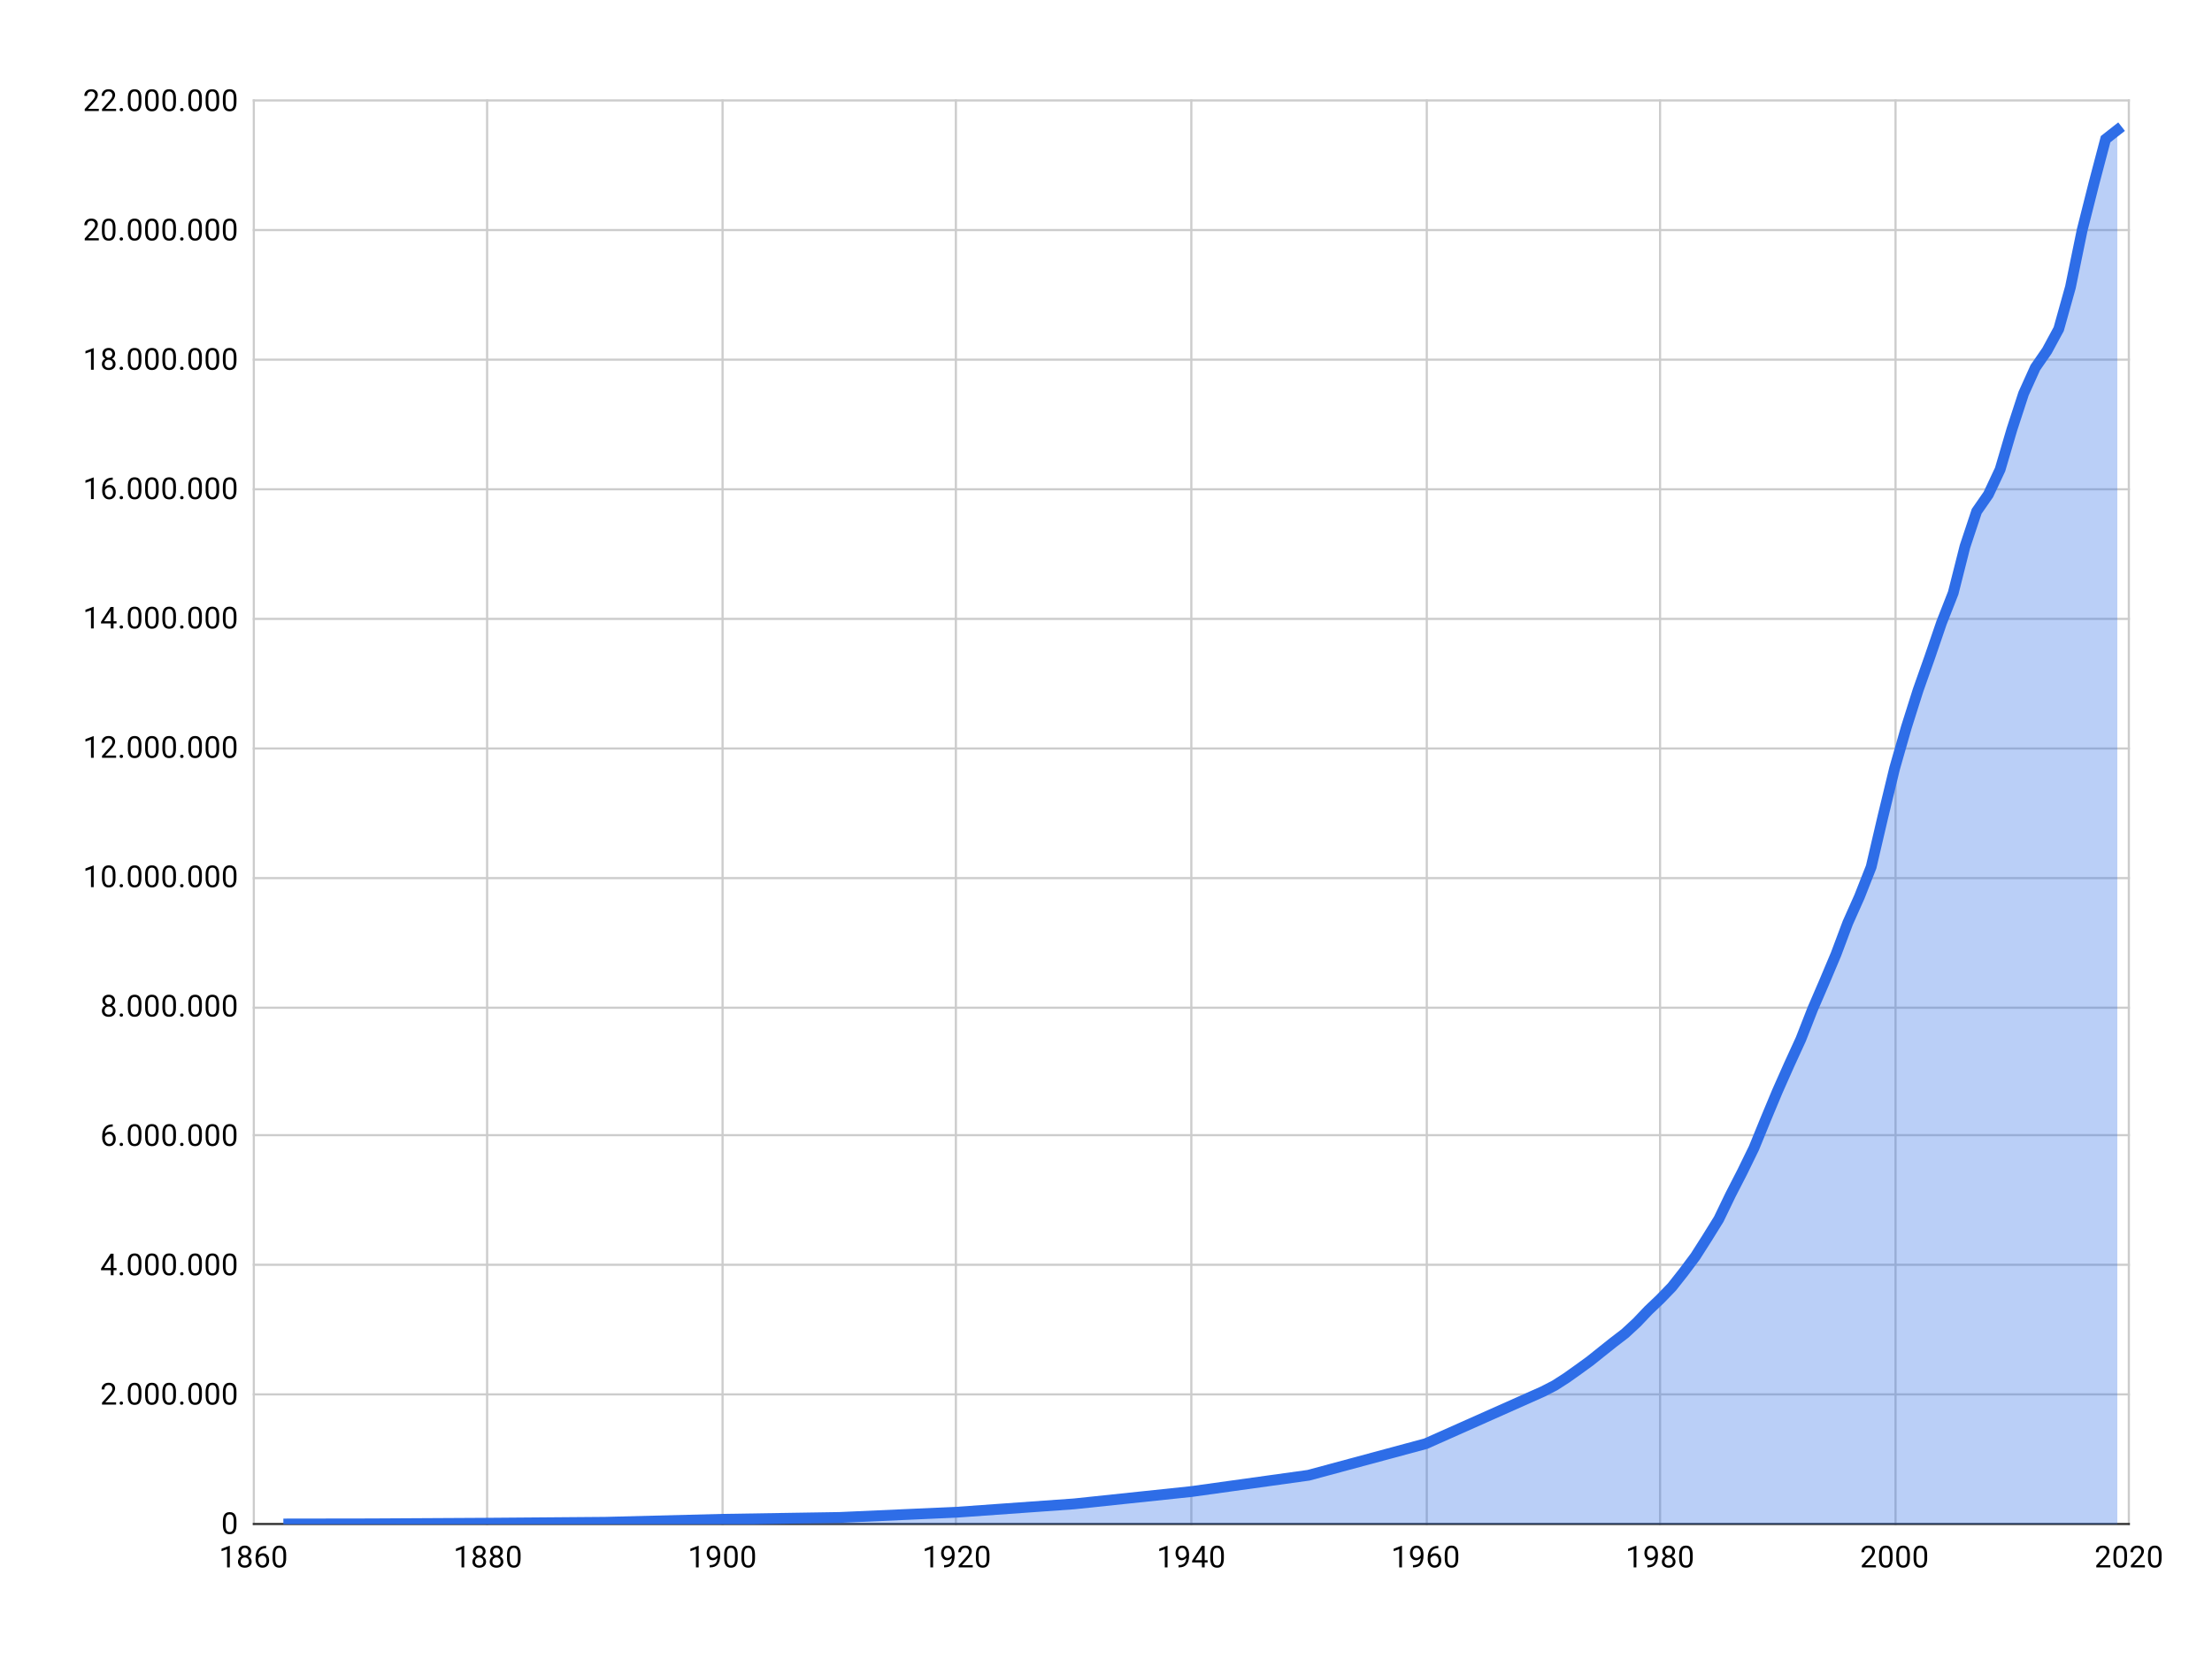 <svg version="1.1" viewBox="0.0 0.0 1024.0 768.0" fill="none" stroke="none" stroke-linecap="square" stroke-miterlimit="10" width="1024" height="768" xmlns:xlink="http://www.w3.org/1999/xlink" xmlns="http://www.w3.org/2000/svg"><path fill="#ffffff" d="M0 0L1024.0 0L1024.0 768.0L0 768.0L0 0Z" fill-rule="nonzero"/><path stroke="#cccccc" stroke-width="1.0" stroke-linecap="butt" d="M117.5 46.5L117.5 705.5" fill-rule="nonzero"/><path stroke="#cccccc" stroke-width="1.0" stroke-linecap="butt" d="M225.5 46.5L225.5 705.5" fill-rule="nonzero"/><path stroke="#cccccc" stroke-width="1.0" stroke-linecap="butt" d="M334.5 46.5L334.5 705.5" fill-rule="nonzero"/><path stroke="#cccccc" stroke-width="1.0" stroke-linecap="butt" d="M442.5 46.5L442.5 705.5" fill-rule="nonzero"/><path stroke="#cccccc" stroke-width="1.0" stroke-linecap="butt" d="M551.5 46.5L551.5 705.5" fill-rule="nonzero"/><path stroke="#cccccc" stroke-width="1.0" stroke-linecap="butt" d="M660.5 46.5L660.5 705.5" fill-rule="nonzero"/><path stroke="#cccccc" stroke-width="1.0" stroke-linecap="butt" d="M768.5 46.5L768.5 705.5" fill-rule="nonzero"/><path stroke="#cccccc" stroke-width="1.0" stroke-linecap="butt" d="M877.5 46.5L877.5 705.5" fill-rule="nonzero"/><path stroke="#cccccc" stroke-width="1.0" stroke-linecap="butt" d="M985.5 46.5L985.5 705.5" fill-rule="nonzero"/><path stroke="#000000" stroke-width="1.0" stroke-linecap="butt" stroke-opacity="0.0" d="M153.5 46.5L153.5 705.5" fill-rule="nonzero"/><path stroke="#000000" stroke-width="1.0" stroke-linecap="butt" stroke-opacity="0.0" d="M189.5 46.5L189.5 705.5" fill-rule="nonzero"/><path stroke="#000000" stroke-width="1.0" stroke-linecap="butt" stroke-opacity="0.0" d="M262.5 46.5L262.5 705.5" fill-rule="nonzero"/><path stroke="#000000" stroke-width="1.0" stroke-linecap="butt" stroke-opacity="0.0" d="M298.5 46.5L298.5 705.5" fill-rule="nonzero"/><path stroke="#000000" stroke-width="1.0" stroke-linecap="butt" stroke-opacity="0.0" d="M370.5 46.5L370.5 705.5" fill-rule="nonzero"/><path stroke="#000000" stroke-width="1.0" stroke-linecap="butt" stroke-opacity="0.0" d="M406.5 46.5L406.5 705.5" fill-rule="nonzero"/><path stroke="#000000" stroke-width="1.0" stroke-linecap="butt" stroke-opacity="0.0" d="M479.5 46.5L479.5 705.5" fill-rule="nonzero"/><path stroke="#000000" stroke-width="1.0" stroke-linecap="butt" stroke-opacity="0.0" d="M515.5 46.5L515.5 705.5" fill-rule="nonzero"/><path stroke="#000000" stroke-width="1.0" stroke-linecap="butt" stroke-opacity="0.0" d="M587.5 46.5L587.5 705.5" fill-rule="nonzero"/><path stroke="#000000" stroke-width="1.0" stroke-linecap="butt" stroke-opacity="0.0" d="M623.5 46.5L623.5 705.5" fill-rule="nonzero"/><path stroke="#000000" stroke-width="1.0" stroke-linecap="butt" stroke-opacity="0.0" d="M696.5 46.5L696.5 705.5" fill-rule="nonzero"/><path stroke="#000000" stroke-width="1.0" stroke-linecap="butt" stroke-opacity="0.0" d="M732.5 46.5L732.5 705.5" fill-rule="nonzero"/><path stroke="#000000" stroke-width="1.0" stroke-linecap="butt" stroke-opacity="0.0" d="M804.5 46.5L804.5 705.5" fill-rule="nonzero"/><path stroke="#000000" stroke-width="1.0" stroke-linecap="butt" stroke-opacity="0.0" d="M840.5 46.5L840.5 705.5" fill-rule="nonzero"/><path stroke="#000000" stroke-width="1.0" stroke-linecap="butt" stroke-opacity="0.0" d="M913.5 46.5L913.5 705.5" fill-rule="nonzero"/><path stroke="#000000" stroke-width="1.0" stroke-linecap="butt" stroke-opacity="0.0" d="M949.5 46.5L949.5 705.5" fill-rule="nonzero"/><path stroke="#333333" stroke-width="1.0" stroke-linecap="butt" d="M117.5 705.5L985.5 705.5" fill-rule="nonzero"/><path stroke="#cccccc" stroke-width="1.0" stroke-linecap="butt" d="M117.5 645.5L985.5 645.5" fill-rule="nonzero"/><path stroke="#cccccc" stroke-width="1.0" stroke-linecap="butt" d="M117.5 585.5L985.5 585.5" fill-rule="nonzero"/><path stroke="#cccccc" stroke-width="1.0" stroke-linecap="butt" d="M117.5 525.5L985.5 525.5" fill-rule="nonzero"/><path stroke="#cccccc" stroke-width="1.0" stroke-linecap="butt" d="M117.5 466.5L985.5 466.5" fill-rule="nonzero"/><path stroke="#cccccc" stroke-width="1.0" stroke-linecap="butt" d="M117.5 406.5L985.5 406.5" fill-rule="nonzero"/><path stroke="#cccccc" stroke-width="1.0" stroke-linecap="butt" d="M117.5 346.5L985.5 346.5" fill-rule="nonzero"/><path stroke="#cccccc" stroke-width="1.0" stroke-linecap="butt" d="M117.5 286.5L985.5 286.5" fill-rule="nonzero"/><path stroke="#cccccc" stroke-width="1.0" stroke-linecap="butt" d="M117.5 226.5L985.5 226.5" fill-rule="nonzero"/><path stroke="#cccccc" stroke-width="1.0" stroke-linecap="butt" d="M117.5 166.5L985.5 166.5" fill-rule="nonzero"/><path stroke="#cccccc" stroke-width="1.0" stroke-linecap="butt" d="M117.5 106.5L985.5 106.5" fill-rule="nonzero"/><path stroke="#cccccc" stroke-width="1.0" stroke-linecap="butt" d="M117.5 46.5L985.5 46.5" fill-rule="nonzero"/><clipPath id="id_0"><path d="M117.4 46.9L985.6 46.9L985.6 705.6L117.4 705.6L117.4 46.9Z" clip-rule="nonzero"/></clipPath><path fill="#2e6de7" fill-opacity="0.329" clip-path="url(#id_0)" d="M133.679 705.495L171.662 705.437L225.925 705.134L280.188 704.71L334.45 703.332L388.712 702.47L442.975 700.048L497.238 696.191L551.5 690.487L605.763 682.94L660.025 668.32L714.288 644.165L719.714 641.375L725.14 637.892L730.566 634.038L735.992 630.106L741.419 625.763L746.845 621.448L752.271 617.282L757.697 612.258L763.124 606.55L768.55 601.39L773.976 595.774L779.403 588.896L784.829 581.639L790.255 573.123L795.681 564.373L801.107 553.126L806.534 542.564L811.96 531.441L817.386 518.151L822.812 505.149L828.239 492.93L833.665 481.084L839.091 467.204L844.518 454.619L849.944 441.744L855.37 427.265L860.796 415.088L866.222 401.298L871.649 378.071L877.075 355.674L882.501 336.703L887.928 319.542L893.354 304.196L898.78 288.316L904.206 274.479L909.633 253.019L915.059 236.715L920.485 228.899L925.911 217.327L931.337 198.903L936.764 182.236L942.19 170.212L947.616 162.36L953.043 152.322L958.469 132.937L963.895 106.519L969.321 85.004L974.747 64.422L980.174 60.169L980.174 705.6L974.747 705.6L969.321 705.6L963.895 705.6L958.469 705.6L953.043 705.6L947.616 705.6L942.19 705.6L936.764 705.6L931.337 705.6L925.911 705.6L920.485 705.6L915.059 705.6L909.633 705.6L904.206 705.6L898.78 705.6L893.354 705.6L887.928 705.6L882.501 705.6L877.075 705.6L871.649 705.6L866.222 705.6L860.796 705.6L855.37 705.6L849.944 705.6L844.518 705.6L839.091 705.6L833.665 705.6L828.239 705.6L822.812 705.6L817.386 705.6L811.96 705.6L806.534 705.6L801.107 705.6L795.681 705.6L790.255 705.6L784.829 705.6L779.403 705.6L773.976 705.6L768.55 705.6L763.124 705.6L757.697 705.6L752.271 705.6L746.845 705.6L741.419 705.6L735.992 705.6L730.566 705.6L725.14 705.6L719.714 705.6L714.288 705.6L660.025 705.6L605.763 705.6L551.5 705.6L497.238 705.6L442.975 705.6L388.712 705.6L334.45 705.6L280.188 705.6L225.925 705.6L171.662 705.6L133.679 705.6Z" fill-rule="nonzero"/><path stroke="#2e6de7" stroke-width="5.0" stroke-linecap="butt" clip-path="url(#id_0)" d="M133.679 705.495L171.662 705.437L225.925 705.134L280.188 704.71L334.45 703.332L388.712 702.47L442.975 700.048L497.238 696.191L551.5 690.487L605.763 682.94L660.025 668.32L714.288 644.165L719.714 641.375L725.14 637.892L730.566 634.038L735.992 630.106L741.419 625.763L746.845 621.448L752.271 617.282L757.697 612.258L763.124 606.55L768.55 601.39L773.976 595.774L779.403 588.896L784.829 581.639L790.255 573.123L795.681 564.373L801.107 553.126L806.534 542.564L811.96 531.441L817.386 518.151L822.812 505.149L828.239 492.93L833.665 481.084L839.091 467.204L844.518 454.619L849.944 441.744L855.37 427.265L860.796 415.088L866.222 401.298L871.649 378.071L877.075 355.674L882.501 336.703L887.928 319.542L893.354 304.196L898.78 288.316L904.206 274.479L909.633 253.019L915.059 236.715L920.485 228.899L925.911 217.327L931.337 198.903L936.764 182.236L942.19 170.212L947.616 162.36L953.043 152.322L958.469 132.937L963.895 106.519L969.321 85.004L974.747 64.422L980.174 60.169" fill-rule="nonzero"/><path fill="#000000" fill-opacity="0.0" clip-path="url(#id_0)" d="M136.679 705.495C136.679 707.152 135.336 708.495 133.679 708.495C132.022 708.495 130.679 707.152 130.679 705.495C130.679 703.838 132.022 702.495 133.679 702.495C135.336 702.495 136.679 703.838 136.679 705.495Z" fill-rule="nonzero"/><path fill="#000000" fill-opacity="0.0" clip-path="url(#id_0)" d="M174.662 705.437C174.662 707.094 173.319 708.437 171.662 708.437C170.006 708.437 168.662 707.094 168.662 705.437C168.662 703.78 170.006 702.437 171.662 702.437C173.319 702.437 174.662 703.78 174.662 705.437Z" fill-rule="nonzero"/><path fill="#000000" fill-opacity="0.0" clip-path="url(#id_0)" d="M228.925 705.134C228.925 706.791 227.582 708.134 225.925 708.134C224.268 708.134 222.925 706.791 222.925 705.134C222.925 703.477 224.268 702.134 225.925 702.134C227.582 702.134 228.925 703.477 228.925 705.134Z" fill-rule="nonzero"/><path fill="#000000" fill-opacity="0.0" clip-path="url(#id_0)" d="M283.188 704.71C283.188 706.367 281.844 707.71 280.188 707.71C278.531 707.71 277.188 706.367 277.188 704.71C277.188 703.054 278.531 701.71 280.188 701.71C281.844 701.71 283.188 703.054 283.188 704.71Z" fill-rule="nonzero"/><path fill="#000000" fill-opacity="0.0" clip-path="url(#id_0)" d="M337.45 703.332C337.45 704.988 336.107 706.332 334.45 706.332C332.793 706.332 331.45 704.988 331.45 703.332C331.45 701.675 332.793 700.332 334.45 700.332C336.107 700.332 337.45 701.675 337.45 703.332Z" fill-rule="nonzero"/><path fill="#000000" fill-opacity="0.0" clip-path="url(#id_0)" d="M391.712 702.47C391.712 704.127 390.369 705.47 388.712 705.47C387.056 705.47 385.712 704.127 385.712 702.47C385.712 700.814 387.056 699.47 388.712 699.47C390.369 699.47 391.712 700.814 391.712 702.47Z" fill-rule="nonzero"/><path fill="#000000" fill-opacity="0.0" clip-path="url(#id_0)" d="M445.975 700.048C445.975 701.704 444.632 703.048 442.975 703.048C441.318 703.048 439.975 701.704 439.975 700.048C439.975 698.391 441.318 697.048 442.975 697.048C444.632 697.048 445.975 698.391 445.975 700.048Z" fill-rule="nonzero"/><path fill="#000000" fill-opacity="0.0" clip-path="url(#id_0)" d="M500.238 696.191C500.238 697.848 498.894 699.191 497.238 699.191C495.581 699.191 494.238 697.848 494.238 696.191C494.238 694.534 495.581 693.191 497.238 693.191C498.894 693.191 500.238 694.534 500.238 696.191Z" fill-rule="nonzero"/><path fill="#000000" fill-opacity="0.0" clip-path="url(#id_0)" d="M554.5 690.487C554.5 692.144 553.157 693.487 551.5 693.487C549.843 693.487 548.5 692.144 548.5 690.487C548.5 688.83 549.843 687.487 551.5 687.487C553.157 687.487 554.5 688.83 554.5 690.487Z" fill-rule="nonzero"/><path fill="#000000" fill-opacity="0.0" clip-path="url(#id_0)" d="M608.763 682.94C608.763 684.597 607.419 685.94 605.763 685.94C604.106 685.94 602.763 684.597 602.763 682.94C602.763 681.284 604.106 679.94 605.763 679.94C607.419 679.94 608.763 681.284 608.763 682.94Z" fill-rule="nonzero"/><path fill="#000000" fill-opacity="0.0" clip-path="url(#id_0)" d="M663.025 668.32C663.025 669.977 661.682 671.32 660.025 671.32C658.368 671.32 657.025 669.977 657.025 668.32C657.025 666.663 658.368 665.32 660.025 665.32C661.682 665.32 663.025 666.663 663.025 668.32Z" fill-rule="nonzero"/><path fill="#000000" fill-opacity="0.0" clip-path="url(#id_0)" d="M717.288 644.165C717.288 645.822 715.944 647.165 714.288 647.165C712.631 647.165 711.288 645.822 711.288 644.165C711.288 642.509 712.631 641.165 714.288 641.165C715.944 641.165 717.288 642.509 717.288 644.165Z" fill-rule="nonzero"/><path fill="#000000" fill-opacity="0.0" clip-path="url(#id_0)" d="M722.714 641.375C722.714 643.032 721.371 644.375 719.714 644.375C718.057 644.375 716.714 643.032 716.714 641.375C716.714 639.718 718.057 638.375 719.714 638.375C721.371 638.375 722.714 639.718 722.714 641.375Z" fill-rule="nonzero"/><path fill="#000000" fill-opacity="0.0" clip-path="url(#id_0)" d="M728.14 637.892C728.14 639.548 726.797 640.892 725.14 640.892C723.483 640.892 722.14 639.548 722.14 637.892C722.14 636.235 723.483 634.892 725.14 634.892C726.797 634.892 728.14 636.235 728.14 637.892Z" fill-rule="nonzero"/><path fill="#000000" fill-opacity="0.0" clip-path="url(#id_0)" d="M733.566 634.038C733.566 635.694 732.223 637.038 730.566 637.038C728.909 637.038 727.566 635.694 727.566 634.038C727.566 632.381 728.909 631.038 730.566 631.038C732.223 631.038 733.566 632.381 733.566 634.038Z" fill-rule="nonzero"/><path fill="#000000" fill-opacity="0.0" clip-path="url(#id_0)" d="M738.992 630.106C738.992 631.763 737.649 633.106 735.992 633.106C734.336 633.106 732.992 631.763 732.992 630.106C732.992 628.449 734.336 627.106 735.992 627.106C737.649 627.106 738.992 628.449 738.992 630.106Z" fill-rule="nonzero"/><path fill="#000000" fill-opacity="0.0" clip-path="url(#id_0)" d="M744.419 625.763C744.419 627.42 743.076 628.763 741.419 628.763C739.762 628.763 738.419 627.42 738.419 625.763C738.419 624.106 739.762 622.763 741.419 622.763C743.076 622.763 744.419 624.106 744.419 625.763Z" fill-rule="nonzero"/><path fill="#000000" fill-opacity="0.0" clip-path="url(#id_0)" d="M749.845 621.448C749.845 623.105 748.502 624.448 746.845 624.448C745.188 624.448 743.845 623.105 743.845 621.448C743.845 619.791 745.188 618.448 746.845 618.448C748.502 618.448 749.845 619.791 749.845 621.448Z" fill-rule="nonzero"/><path fill="#000000" fill-opacity="0.0" clip-path="url(#id_0)" d="M755.271 617.282C755.271 618.938 753.928 620.282 752.271 620.282C750.614 620.282 749.271 618.938 749.271 617.282C749.271 615.625 750.614 614.282 752.271 614.282C753.928 614.282 755.271 615.625 755.271 617.282Z" fill-rule="nonzero"/><path fill="#000000" fill-opacity="0.0" clip-path="url(#id_0)" d="M760.697 612.258C760.697 613.915 759.354 615.258 757.697 615.258C756.041 615.258 754.697 613.915 754.697 612.258C754.697 610.601 756.041 609.258 757.697 609.258C759.354 609.258 760.697 610.601 760.697 612.258Z" fill-rule="nonzero"/><path fill="#000000" fill-opacity="0.0" clip-path="url(#id_0)" d="M766.124 606.55C766.124 608.207 764.781 609.55 763.124 609.55C761.467 609.55 760.124 608.207 760.124 606.55C760.124 604.893 761.467 603.55 763.124 603.55C764.781 603.55 766.124 604.893 766.124 606.55Z" fill-rule="nonzero"/><path fill="#000000" fill-opacity="0.0" clip-path="url(#id_0)" d="M771.55 601.39C771.55 603.047 770.207 604.39 768.55 604.39C766.893 604.39 765.55 603.047 765.55 601.39C765.55 599.733 766.893 598.39 768.55 598.39C770.207 598.39 771.55 599.733 771.55 601.39Z" fill-rule="nonzero"/><path fill="#000000" fill-opacity="0.0" clip-path="url(#id_0)" d="M776.976 595.774C776.976 597.431 775.633 598.774 773.976 598.774C772.319 598.774 770.976 597.431 770.976 595.774C770.976 594.117 772.319 592.774 773.976 592.774C775.633 592.774 776.976 594.117 776.976 595.774Z" fill-rule="nonzero"/><path fill="#000000" fill-opacity="0.0" clip-path="url(#id_0)" d="M782.403 588.896C782.403 590.553 781.059 591.896 779.403 591.896C777.746 591.896 776.403 590.553 776.403 588.896C776.403 587.239 777.746 585.896 779.403 585.896C781.059 585.896 782.403 587.239 782.403 588.896Z" fill-rule="nonzero"/><path fill="#000000" fill-opacity="0.0" clip-path="url(#id_0)" d="M787.829 581.639C787.829 583.295 786.486 584.639 784.829 584.639C783.172 584.639 781.829 583.295 781.829 581.639C781.829 579.982 783.172 578.639 784.829 578.639C786.486 578.639 787.829 579.982 787.829 581.639Z" fill-rule="nonzero"/><path fill="#000000" fill-opacity="0.0" clip-path="url(#id_0)" d="M793.255 573.123C793.255 574.78 791.912 576.123 790.255 576.123C788.598 576.123 787.255 574.78 787.255 573.123C787.255 571.466 788.598 570.123 790.255 570.123C791.912 570.123 793.255 571.466 793.255 573.123Z" fill-rule="nonzero"/><path fill="#000000" fill-opacity="0.0" clip-path="url(#id_0)" d="M798.681 564.373C798.681 566.03 797.338 567.373 795.681 567.373C794.024 567.373 792.681 566.03 792.681 564.373C792.681 562.716 794.024 561.373 795.681 561.373C797.338 561.373 798.681 562.716 798.681 564.373Z" fill-rule="nonzero"/><path fill="#000000" fill-opacity="0.0" clip-path="url(#id_0)" d="M804.107 553.126C804.107 554.783 802.764 556.126 801.107 556.126C799.451 556.126 798.107 554.783 798.107 553.126C798.107 551.469 799.451 550.126 801.107 550.126C802.764 550.126 804.107 551.469 804.107 553.126Z" fill-rule="nonzero"/><path fill="#000000" fill-opacity="0.0" clip-path="url(#id_0)" d="M809.534 542.564C809.534 544.221 808.191 545.564 806.534 545.564C804.877 545.564 803.534 544.221 803.534 542.564C803.534 540.908 804.877 539.564 806.534 539.564C808.191 539.564 809.534 540.908 809.534 542.564Z" fill-rule="nonzero"/><path fill="#000000" fill-opacity="0.0" clip-path="url(#id_0)" d="M814.96 531.441C814.96 533.098 813.617 534.441 811.96 534.441C810.303 534.441 808.96 533.098 808.96 531.441C808.96 529.784 810.303 528.441 811.96 528.441C813.617 528.441 814.96 529.784 814.96 531.441Z" fill-rule="nonzero"/><path fill="#000000" fill-opacity="0.0" clip-path="url(#id_0)" d="M820.386 518.151C820.386 519.808 819.043 521.151 817.386 521.151C815.729 521.151 814.386 519.808 814.386 518.151C814.386 516.495 815.729 515.151 817.386 515.151C819.043 515.151 820.386 516.495 820.386 518.151Z" fill-rule="nonzero"/><path fill="#000000" fill-opacity="0.0" clip-path="url(#id_0)" d="M825.812 505.149C825.812 506.806 824.469 508.149 822.812 508.149C821.156 508.149 819.812 506.806 819.812 505.149C819.812 503.492 821.156 502.149 822.812 502.149C824.469 502.149 825.812 503.492 825.812 505.149Z" fill-rule="nonzero"/><path fill="#000000" fill-opacity="0.0" clip-path="url(#id_0)" d="M831.239 492.93C831.239 494.587 829.896 495.93 828.239 495.93C826.582 495.93 825.239 494.587 825.239 492.93C825.239 491.274 826.582 489.93 828.239 489.93C829.896 489.93 831.239 491.274 831.239 492.93Z" fill-rule="nonzero"/><path fill="#000000" fill-opacity="0.0" clip-path="url(#id_0)" d="M836.665 481.084C836.665 482.74 835.322 484.084 833.665 484.084C832.008 484.084 830.665 482.74 830.665 481.084C830.665 479.427 832.008 478.084 833.665 478.084C835.322 478.084 836.665 479.427 836.665 481.084Z" fill-rule="nonzero"/><path fill="#000000" fill-opacity="0.0" clip-path="url(#id_0)" d="M842.091 467.204C842.091 468.861 840.748 470.204 839.091 470.204C837.434 470.204 836.091 468.861 836.091 467.204C836.091 465.547 837.434 464.204 839.091 464.204C840.748 464.204 842.091 465.547 842.091 467.204Z" fill-rule="nonzero"/><path fill="#000000" fill-opacity="0.0" clip-path="url(#id_0)" d="M847.518 454.619C847.518 456.275 846.174 457.619 844.518 457.619C842.861 457.619 841.518 456.275 841.518 454.619C841.518 452.962 842.861 451.619 844.518 451.619C846.174 451.619 847.518 452.962 847.518 454.619Z" fill-rule="nonzero"/><path fill="#000000" fill-opacity="0.0" clip-path="url(#id_0)" d="M852.944 441.744C852.944 443.401 851.601 444.744 849.944 444.744C848.287 444.744 846.944 443.401 846.944 441.744C846.944 440.087 848.287 438.744 849.944 438.744C851.601 438.744 852.944 440.087 852.944 441.744Z" fill-rule="nonzero"/><path fill="#000000" fill-opacity="0.0" clip-path="url(#id_0)" d="M858.37 427.265C858.37 428.922 857.027 430.265 855.37 430.265C853.713 430.265 852.37 428.922 852.37 427.265C852.37 425.609 853.713 424.265 855.37 424.265C857.027 424.265 858.37 425.609 858.37 427.265Z" fill-rule="nonzero"/><path fill="#000000" fill-opacity="0.0" clip-path="url(#id_0)" d="M863.796 415.088C863.796 416.745 862.453 418.088 860.796 418.088C859.139 418.088 857.796 416.745 857.796 415.088C857.796 413.432 859.139 412.088 860.796 412.088C862.453 412.088 863.796 413.432 863.796 415.088Z" fill-rule="nonzero"/><path fill="#000000" fill-opacity="0.0" clip-path="url(#id_0)" d="M869.222 401.298C869.222 402.955 867.879 404.298 866.222 404.298C864.566 404.298 863.222 402.955 863.222 401.298C863.222 399.641 864.566 398.298 866.222 398.298C867.879 398.298 869.222 399.641 869.222 401.298Z" fill-rule="nonzero"/><path fill="#000000" fill-opacity="0.0" clip-path="url(#id_0)" d="M874.649 378.071C874.649 379.728 873.306 381.071 871.649 381.071C869.992 381.071 868.649 379.728 868.649 378.071C868.649 376.414 869.992 375.071 871.649 375.071C873.306 375.071 874.649 376.414 874.649 378.071Z" fill-rule="nonzero"/><path fill="#000000" fill-opacity="0.0" clip-path="url(#id_0)" d="M880.075 355.674C880.075 357.331 878.732 358.674 877.075 358.674C875.418 358.674 874.075 357.331 874.075 355.674C874.075 354.017 875.418 352.674 877.075 352.674C878.732 352.674 880.075 354.017 880.075 355.674Z" fill-rule="nonzero"/><path fill="#000000" fill-opacity="0.0" clip-path="url(#id_0)" d="M885.501 336.703C885.501 338.36 884.158 339.703 882.501 339.703C880.844 339.703 879.501 338.36 879.501 336.703C879.501 335.046 880.844 333.703 882.501 333.703C884.158 333.703 885.501 335.046 885.501 336.703Z" fill-rule="nonzero"/><path fill="#000000" fill-opacity="0.0" clip-path="url(#id_0)" d="M890.928 319.542C890.928 321.199 889.584 322.542 887.928 322.542C886.271 322.542 884.928 321.199 884.928 319.542C884.928 317.885 886.271 316.542 887.928 316.542C889.584 316.542 890.928 317.885 890.928 319.542Z" fill-rule="nonzero"/><path fill="#000000" fill-opacity="0.0" clip-path="url(#id_0)" d="M896.354 304.196C896.354 305.852 895.011 307.196 893.354 307.196C891.697 307.196 890.354 305.852 890.354 304.196C890.354 302.539 891.697 301.196 893.354 301.196C895.011 301.196 896.354 302.539 896.354 304.196Z" fill-rule="nonzero"/><path fill="#000000" fill-opacity="0.0" clip-path="url(#id_0)" d="M901.78 288.316C901.78 289.972 900.437 291.316 898.78 291.316C897.123 291.316 895.78 289.972 895.78 288.316C895.78 286.659 897.123 285.316 898.78 285.316C900.437 285.316 901.78 286.659 901.78 288.316Z" fill-rule="nonzero"/><path fill="#000000" fill-opacity="0.0" clip-path="url(#id_0)" d="M907.206 274.479C907.206 276.136 905.863 277.479 904.206 277.479C902.549 277.479 901.206 276.136 901.206 274.479C901.206 272.822 902.549 271.479 904.206 271.479C905.863 271.479 907.206 272.822 907.206 274.479Z" fill-rule="nonzero"/><path fill="#000000" fill-opacity="0.0" clip-path="url(#id_0)" d="M912.633 253.019C912.633 254.676 911.289 256.019 909.633 256.019C907.976 256.019 906.633 254.676 906.633 253.019C906.633 251.362 907.976 250.019 909.633 250.019C911.289 250.019 912.633 251.362 912.633 253.019Z" fill-rule="nonzero"/><path fill="#000000" fill-opacity="0.0" clip-path="url(#id_0)" d="M918.059 236.715C918.059 238.372 916.716 239.715 915.059 239.715C913.402 239.715 912.059 238.372 912.059 236.715C912.059 235.058 913.402 233.715 915.059 233.715C916.716 233.715 918.059 235.058 918.059 236.715Z" fill-rule="nonzero"/><path fill="#000000" fill-opacity="0.0" clip-path="url(#id_0)" d="M923.485 228.899C923.485 230.555 922.142 231.899 920.485 231.899C918.828 231.899 917.485 230.555 917.485 228.899C917.485 227.242 918.828 225.899 920.485 225.899C922.142 225.899 923.485 227.242 923.485 228.899Z" fill-rule="nonzero"/><path fill="#000000" fill-opacity="0.0" clip-path="url(#id_0)" d="M928.911 217.327C928.911 218.984 927.568 220.327 925.911 220.327C924.254 220.327 922.911 218.984 922.911 217.327C922.911 215.67 924.254 214.327 925.911 214.327C927.568 214.327 928.911 215.67 928.911 217.327Z" fill-rule="nonzero"/><path fill="#000000" fill-opacity="0.0" clip-path="url(#id_0)" d="M934.337 198.903C934.337 200.56 932.994 201.903 931.337 201.903C929.681 201.903 928.337 200.56 928.337 198.903C928.337 197.246 929.681 195.903 931.337 195.903C932.994 195.903 934.337 197.246 934.337 198.903Z" fill-rule="nonzero"/><path fill="#000000" fill-opacity="0.0" clip-path="url(#id_0)" d="M939.764 182.236C939.764 183.893 938.421 185.236 936.764 185.236C935.107 185.236 933.764 183.893 933.764 182.236C933.764 180.579 935.107 179.236 936.764 179.236C938.421 179.236 939.764 180.579 939.764 182.236Z" fill-rule="nonzero"/><path fill="#000000" fill-opacity="0.0" clip-path="url(#id_0)" d="M945.19 170.212C945.19 171.869 943.847 173.212 942.19 173.212C940.533 173.212 939.19 171.869 939.19 170.212C939.19 168.555 940.533 167.212 942.19 167.212C943.847 167.212 945.19 168.555 945.19 170.212Z" fill-rule="nonzero"/><path fill="#000000" fill-opacity="0.0" clip-path="url(#id_0)" d="M950.616 162.36C950.616 164.017 949.273 165.36 947.616 165.36C945.959 165.36 944.616 164.017 944.616 162.36C944.616 160.703 945.959 159.36 947.616 159.36C949.273 159.36 950.616 160.703 950.616 162.36Z" fill-rule="nonzero"/><path fill="#000000" fill-opacity="0.0" clip-path="url(#id_0)" d="M956.043 152.322C956.043 153.979 954.699 155.322 953.043 155.322C951.386 155.322 950.043 153.979 950.043 152.322C950.043 150.666 951.386 149.322 953.043 149.322C954.699 149.322 956.043 150.666 956.043 152.322Z" fill-rule="nonzero"/><path fill="#000000" fill-opacity="0.0" clip-path="url(#id_0)" d="M961.469 132.937C961.469 134.594 960.126 135.937 958.469 135.937C956.812 135.937 955.469 134.594 955.469 132.937C955.469 131.28 956.812 129.937 958.469 129.937C960.126 129.937 961.469 131.28 961.469 132.937Z" fill-rule="nonzero"/><path fill="#000000" fill-opacity="0.0" clip-path="url(#id_0)" d="M966.895 106.519C966.895 108.176 965.552 109.519 963.895 109.519C962.238 109.519 960.895 108.176 960.895 106.519C960.895 104.862 962.238 103.519 963.895 103.519C965.552 103.519 966.895 104.862 966.895 106.519Z" fill-rule="nonzero"/><path fill="#000000" fill-opacity="0.0" clip-path="url(#id_0)" d="M972.321 85.004C972.321 86.661 970.978 88.004 969.321 88.004C967.664 88.004 966.321 86.661 966.321 85.004C966.321 83.348 967.664 82.004 969.321 82.004C970.978 82.004 972.321 83.348 972.321 85.004Z" fill-rule="nonzero"/><path fill="#000000" fill-opacity="0.0" clip-path="url(#id_0)" d="M977.747 64.422C977.747 66.079 976.404 67.422 974.747 67.422C973.091 67.422 971.747 66.079 971.747 64.422C971.747 62.765 973.091 61.422 974.747 61.422C976.404 61.422 977.747 62.765 977.747 64.422Z" fill-rule="nonzero"/><path fill="#000000" fill-opacity="0.0" clip-path="url(#id_0)" d="M983.174 60.169C983.174 61.826 981.831 63.169 980.174 63.169C978.517 63.169 977.174 61.826 977.174 60.169C977.174 58.512 978.517 57.169 980.174 57.169C981.831 57.169 983.174 58.512 983.174 60.169Z" fill-rule="nonzero"/><path fill="#000000" d="M109.463 705.85Q109.463 708.069 108.697 709.163Q107.947 710.241 106.338 710.241Q104.744 710.241 103.978 709.194Q103.213 708.131 103.181 706.022L103.181 704.334Q103.181 702.147 103.931 701.084Q104.697 700.006 106.322 700.006Q107.931 700.006 108.681 701.038Q109.447 702.069 109.463 704.209L109.463 705.85ZM108.197 704.131Q108.197 702.522 107.744 701.788Q107.306 701.053 106.322 701.053Q105.353 701.053 104.9 701.788Q104.463 702.506 104.447 704.022L104.447 706.053Q104.447 707.663 104.916 708.444Q105.384 709.209 106.338 709.209Q107.275 709.209 107.728 708.491Q108.181 707.756 108.197 706.194L108.197 704.131Z" fill-rule="nonzero"/><path fill="#000000" d="M53.744 650.218L47.228 650.218L47.228 649.312L50.666 645.484Q51.431 644.609 51.728 644.078Q52.025 643.531 52.025 642.937Q52.025 642.171 51.541 641.671Q51.072 641.171 50.291 641.171Q49.353 641.171 48.822 641.703Q48.306 642.234 48.306 643.203L47.041 643.203Q47.041 641.828 47.916 640.984Q48.806 640.124 50.291 640.124Q51.681 640.124 52.478 640.859Q53.291 641.578 53.291 642.796Q53.291 644.265 51.416 646.296L48.759 649.187L53.744 649.187L53.744 650.218ZM55.384 649.562Q55.384 649.234 55.572 649.015Q55.775 648.796 56.166 648.796Q56.556 648.796 56.759 649.015Q56.962 649.234 56.962 649.562Q56.962 649.874 56.759 650.093Q56.556 650.296 56.166 650.296Q55.775 650.296 55.572 650.093Q55.384 649.874 55.384 649.562ZM65.463 645.968Q65.463 648.187 64.697 649.281Q63.947 650.359 62.337 650.359Q60.744 650.359 59.978 649.312Q59.212 648.249 59.181 646.14L59.181 644.453Q59.181 642.265 59.931 641.203Q60.697 640.124 62.322 640.124Q63.931 640.124 64.681 641.156Q65.447 642.187 65.463 644.328L65.463 645.968ZM64.197 644.249Q64.197 642.64 63.744 641.906Q63.306 641.171 62.322 641.171Q61.353 641.171 60.9 641.906Q60.462 642.624 60.447 644.14L60.447 646.171Q60.447 647.781 60.916 648.562Q61.384 649.328 62.337 649.328Q63.275 649.328 63.728 648.609Q64.181 647.874 64.197 646.312L64.197 644.249ZM73.463 645.968Q73.463 648.187 72.697 649.281Q71.947 650.359 70.338 650.359Q68.744 650.359 67.978 649.312Q67.213 648.249 67.181 646.14L67.181 644.453Q67.181 642.265 67.931 641.203Q68.697 640.124 70.322 640.124Q71.931 640.124 72.681 641.156Q73.447 642.187 73.463 644.328L73.463 645.968ZM72.197 644.249Q72.197 642.64 71.744 641.906Q71.306 641.171 70.322 641.171Q69.353 641.171 68.9 641.906Q68.463 642.624 68.447 644.14L68.447 646.171Q68.447 647.781 68.916 648.562Q69.384 649.328 70.338 649.328Q71.275 649.328 71.728 648.609Q72.181 647.874 72.197 646.312L72.197 644.249ZM81.463 645.968Q81.463 648.187 80.697 649.281Q79.947 650.359 78.338 650.359Q76.744 650.359 75.978 649.312Q75.213 648.249 75.181 646.14L75.181 644.453Q75.181 642.265 75.931 641.203Q76.697 640.124 78.322 640.124Q79.931 640.124 80.681 641.156Q81.447 642.187 81.463 644.328L81.463 645.968ZM80.197 644.249Q80.197 642.64 79.744 641.906Q79.306 641.171 78.322 641.171Q77.353 641.171 76.9 641.906Q76.463 642.624 76.447 644.14L76.447 646.171Q76.447 647.781 76.916 648.562Q77.384 649.328 78.338 649.328Q79.275 649.328 79.728 648.609Q80.181 647.874 80.197 646.312L80.197 644.249ZM83.384 649.562Q83.384 649.234 83.572 649.015Q83.775 648.796 84.166 648.796Q84.556 648.796 84.759 649.015Q84.963 649.234 84.963 649.562Q84.963 649.874 84.759 650.093Q84.556 650.296 84.166 650.296Q83.775 650.296 83.572 650.093Q83.384 649.874 83.384 649.562ZM93.463 645.968Q93.463 648.187 92.697 649.281Q91.947 650.359 90.338 650.359Q88.744 650.359 87.978 649.312Q87.213 648.249 87.181 646.14L87.181 644.453Q87.181 642.265 87.931 641.203Q88.697 640.124 90.322 640.124Q91.931 640.124 92.681 641.156Q93.447 642.187 93.463 644.328L93.463 645.968ZM92.197 644.249Q92.197 642.64 91.744 641.906Q91.306 641.171 90.322 641.171Q89.353 641.171 88.9 641.906Q88.463 642.624 88.447 644.14L88.447 646.171Q88.447 647.781 88.916 648.562Q89.384 649.328 90.338 649.328Q91.275 649.328 91.728 648.609Q92.181 647.874 92.197 646.312L92.197 644.249ZM101.463 645.968Q101.463 648.187 100.697 649.281Q99.947 650.359 98.338 650.359Q96.744 650.359 95.978 649.312Q95.213 648.249 95.181 646.14L95.181 644.453Q95.181 642.265 95.931 641.203Q96.697 640.124 98.322 640.124Q99.931 640.124 100.681 641.156Q101.447 642.187 101.463 644.328L101.463 645.968ZM100.197 644.249Q100.197 642.64 99.744 641.906Q99.306 641.171 98.322 641.171Q97.353 641.171 96.9 641.906Q96.463 642.624 96.447 644.14L96.447 646.171Q96.447 647.781 96.916 648.562Q97.384 649.328 98.338 649.328Q99.275 649.328 99.728 648.609Q100.181 647.874 100.197 646.312L100.197 644.249ZM109.463 645.968Q109.463 648.187 108.697 649.281Q107.947 650.359 106.338 650.359Q104.744 650.359 103.978 649.312Q103.213 648.249 103.181 646.14L103.181 644.453Q103.181 642.265 103.931 641.203Q104.697 640.124 106.322 640.124Q107.931 640.124 108.681 641.156Q109.447 642.187 109.463 644.328L109.463 645.968ZM108.197 644.249Q108.197 642.64 107.744 641.906Q107.306 641.171 106.322 641.171Q105.353 641.171 104.9 641.906Q104.463 642.624 104.447 644.14L104.447 646.171Q104.447 647.781 104.916 648.562Q105.384 649.328 106.338 649.328Q107.275 649.328 107.728 648.609Q108.181 647.874 108.197 646.312L108.197 644.249Z" fill-rule="nonzero"/><path fill="#000000" d="M52.572 586.993L53.947 586.993L53.947 588.024L52.572 588.024L52.572 590.336L51.291 590.336L51.291 588.024L46.759 588.024L46.759 587.274L51.212 580.383L52.572 580.383L52.572 586.993ZM48.197 586.993L51.291 586.993L51.291 582.118L51.15 582.383L48.197 586.993ZM55.384 589.68Q55.384 589.352 55.572 589.133Q55.775 588.914 56.166 588.914Q56.556 588.914 56.759 589.133Q56.962 589.352 56.962 589.68Q56.962 589.993 56.759 590.211Q56.556 590.414 56.166 590.414Q55.775 590.414 55.572 590.211Q55.384 589.993 55.384 589.68ZM65.463 586.086Q65.463 588.305 64.697 589.399Q63.947 590.477 62.337 590.477Q60.744 590.477 59.978 589.43Q59.212 588.368 59.181 586.258L59.181 584.571Q59.181 582.383 59.931 581.321Q60.697 580.243 62.322 580.243Q63.931 580.243 64.681 581.274Q65.447 582.305 65.463 584.446L65.463 586.086ZM64.197 584.368Q64.197 582.758 63.744 582.024Q63.306 581.289 62.322 581.289Q61.353 581.289 60.9 582.024Q60.462 582.743 60.447 584.258L60.447 586.289Q60.447 587.899 60.916 588.68Q61.384 589.446 62.337 589.446Q63.275 589.446 63.728 588.727Q64.181 587.993 64.197 586.43L64.197 584.368ZM73.463 586.086Q73.463 588.305 72.697 589.399Q71.947 590.477 70.338 590.477Q68.744 590.477 67.978 589.43Q67.213 588.368 67.181 586.258L67.181 584.571Q67.181 582.383 67.931 581.321Q68.697 580.243 70.322 580.243Q71.931 580.243 72.681 581.274Q73.447 582.305 73.463 584.446L73.463 586.086ZM72.197 584.368Q72.197 582.758 71.744 582.024Q71.306 581.289 70.322 581.289Q69.353 581.289 68.9 582.024Q68.463 582.743 68.447 584.258L68.447 586.289Q68.447 587.899 68.916 588.68Q69.384 589.446 70.338 589.446Q71.275 589.446 71.728 588.727Q72.181 587.993 72.197 586.43L72.197 584.368ZM81.463 586.086Q81.463 588.305 80.697 589.399Q79.947 590.477 78.338 590.477Q76.744 590.477 75.978 589.43Q75.213 588.368 75.181 586.258L75.181 584.571Q75.181 582.383 75.931 581.321Q76.697 580.243 78.322 580.243Q79.931 580.243 80.681 581.274Q81.447 582.305 81.463 584.446L81.463 586.086ZM80.197 584.368Q80.197 582.758 79.744 582.024Q79.306 581.289 78.322 581.289Q77.353 581.289 76.9 582.024Q76.463 582.743 76.447 584.258L76.447 586.289Q76.447 587.899 76.916 588.68Q77.384 589.446 78.338 589.446Q79.275 589.446 79.728 588.727Q80.181 587.993 80.197 586.43L80.197 584.368ZM83.384 589.68Q83.384 589.352 83.572 589.133Q83.775 588.914 84.166 588.914Q84.556 588.914 84.759 589.133Q84.963 589.352 84.963 589.68Q84.963 589.993 84.759 590.211Q84.556 590.414 84.166 590.414Q83.775 590.414 83.572 590.211Q83.384 589.993 83.384 589.68ZM93.463 586.086Q93.463 588.305 92.697 589.399Q91.947 590.477 90.338 590.477Q88.744 590.477 87.978 589.43Q87.213 588.368 87.181 586.258L87.181 584.571Q87.181 582.383 87.931 581.321Q88.697 580.243 90.322 580.243Q91.931 580.243 92.681 581.274Q93.447 582.305 93.463 584.446L93.463 586.086ZM92.197 584.368Q92.197 582.758 91.744 582.024Q91.306 581.289 90.322 581.289Q89.353 581.289 88.9 582.024Q88.463 582.743 88.447 584.258L88.447 586.289Q88.447 587.899 88.916 588.68Q89.384 589.446 90.338 589.446Q91.275 589.446 91.728 588.727Q92.181 587.993 92.197 586.43L92.197 584.368ZM101.463 586.086Q101.463 588.305 100.697 589.399Q99.947 590.477 98.338 590.477Q96.744 590.477 95.978 589.43Q95.213 588.368 95.181 586.258L95.181 584.571Q95.181 582.383 95.931 581.321Q96.697 580.243 98.322 580.243Q99.931 580.243 100.681 581.274Q101.447 582.305 101.463 584.446L101.463 586.086ZM100.197 584.368Q100.197 582.758 99.744 582.024Q99.306 581.289 98.322 581.289Q97.353 581.289 96.9 582.024Q96.463 582.743 96.447 584.258L96.447 586.289Q96.447 587.899 96.916 588.68Q97.384 589.446 98.338 589.446Q99.275 589.446 99.728 588.727Q100.181 587.993 100.197 586.43L100.197 584.368ZM109.463 586.086Q109.463 588.305 108.697 589.399Q107.947 590.477 106.338 590.477Q104.744 590.477 103.978 589.43Q103.213 588.368 103.181 586.258L103.181 584.571Q103.181 582.383 103.931 581.321Q104.697 580.243 106.322 580.243Q107.931 580.243 108.681 581.274Q109.447 582.305 109.463 584.446L109.463 586.086ZM108.197 584.368Q108.197 582.758 107.744 582.024Q107.306 581.289 106.322 581.289Q105.353 581.289 104.9 582.024Q104.463 582.743 104.447 584.258L104.447 586.289Q104.447 587.899 104.916 588.68Q105.384 589.446 106.338 589.446Q107.275 589.446 107.728 588.727Q108.181 587.993 108.197 586.43L108.197 584.368Z" fill-rule="nonzero"/><path fill="#000000" d="M52.197 520.501L52.197 521.564L51.962 521.564Q50.478 521.595 49.603 522.439Q48.728 523.283 48.587 524.83Q49.384 523.923 50.744 523.923Q52.041 523.923 52.806 524.845Q53.587 525.751 53.587 527.205Q53.587 528.751 52.744 529.673Q51.916 530.595 50.509 530.595Q49.087 530.595 48.197 529.501Q47.306 528.392 47.306 526.673L47.306 526.189Q47.306 523.439 48.478 521.986Q49.65 520.533 51.962 520.501L52.197 520.501ZM50.525 524.986Q49.884 524.986 49.337 525.376Q48.791 525.751 48.572 526.345L48.572 526.814Q48.572 528.048 49.119 528.798Q49.681 529.548 50.509 529.548Q51.369 529.548 51.853 528.923Q52.337 528.283 52.337 527.267Q52.337 526.236 51.837 525.611Q51.353 524.986 50.525 524.986ZM55.384 529.798Q55.384 529.47 55.572 529.251Q55.775 529.033 56.166 529.033Q56.556 529.033 56.759 529.251Q56.962 529.47 56.962 529.798Q56.962 530.111 56.759 530.33Q56.556 530.533 56.166 530.533Q55.775 530.533 55.572 530.33Q55.384 530.111 55.384 529.798ZM65.463 526.205Q65.463 528.423 64.697 529.517Q63.947 530.595 62.337 530.595Q60.744 530.595 59.978 529.548Q59.212 528.486 59.181 526.376L59.181 524.689Q59.181 522.501 59.931 521.439Q60.697 520.361 62.322 520.361Q63.931 520.361 64.681 521.392Q65.447 522.423 65.463 524.564L65.463 526.205ZM64.197 524.486Q64.197 522.876 63.744 522.142Q63.306 521.408 62.322 521.408Q61.353 521.408 60.9 522.142Q60.462 522.861 60.447 524.376L60.447 526.408Q60.447 528.017 60.916 528.798Q61.384 529.564 62.337 529.564Q63.275 529.564 63.728 528.845Q64.181 528.111 64.197 526.548L64.197 524.486ZM73.463 526.205Q73.463 528.423 72.697 529.517Q71.947 530.595 70.338 530.595Q68.744 530.595 67.978 529.548Q67.213 528.486 67.181 526.376L67.181 524.689Q67.181 522.501 67.931 521.439Q68.697 520.361 70.322 520.361Q71.931 520.361 72.681 521.392Q73.447 522.423 73.463 524.564L73.463 526.205ZM72.197 524.486Q72.197 522.876 71.744 522.142Q71.306 521.408 70.322 521.408Q69.353 521.408 68.9 522.142Q68.463 522.861 68.447 524.376L68.447 526.408Q68.447 528.017 68.916 528.798Q69.384 529.564 70.338 529.564Q71.275 529.564 71.728 528.845Q72.181 528.111 72.197 526.548L72.197 524.486ZM81.463 526.205Q81.463 528.423 80.697 529.517Q79.947 530.595 78.338 530.595Q76.744 530.595 75.978 529.548Q75.213 528.486 75.181 526.376L75.181 524.689Q75.181 522.501 75.931 521.439Q76.697 520.361 78.322 520.361Q79.931 520.361 80.681 521.392Q81.447 522.423 81.463 524.564L81.463 526.205ZM80.197 524.486Q80.197 522.876 79.744 522.142Q79.306 521.408 78.322 521.408Q77.353 521.408 76.9 522.142Q76.463 522.861 76.447 524.376L76.447 526.408Q76.447 528.017 76.916 528.798Q77.384 529.564 78.338 529.564Q79.275 529.564 79.728 528.845Q80.181 528.111 80.197 526.548L80.197 524.486ZM83.384 529.798Q83.384 529.47 83.572 529.251Q83.775 529.033 84.166 529.033Q84.556 529.033 84.759 529.251Q84.963 529.47 84.963 529.798Q84.963 530.111 84.759 530.33Q84.556 530.533 84.166 530.533Q83.775 530.533 83.572 530.33Q83.384 530.111 83.384 529.798ZM93.463 526.205Q93.463 528.423 92.697 529.517Q91.947 530.595 90.338 530.595Q88.744 530.595 87.978 529.548Q87.213 528.486 87.181 526.376L87.181 524.689Q87.181 522.501 87.931 521.439Q88.697 520.361 90.322 520.361Q91.931 520.361 92.681 521.392Q93.447 522.423 93.463 524.564L93.463 526.205ZM92.197 524.486Q92.197 522.876 91.744 522.142Q91.306 521.408 90.322 521.408Q89.353 521.408 88.9 522.142Q88.463 522.861 88.447 524.376L88.447 526.408Q88.447 528.017 88.916 528.798Q89.384 529.564 90.338 529.564Q91.275 529.564 91.728 528.845Q92.181 528.111 92.197 526.548L92.197 524.486ZM101.463 526.205Q101.463 528.423 100.697 529.517Q99.947 530.595 98.338 530.595Q96.744 530.595 95.978 529.548Q95.213 528.486 95.181 526.376L95.181 524.689Q95.181 522.501 95.931 521.439Q96.697 520.361 98.322 520.361Q99.931 520.361 100.681 521.392Q101.447 522.423 101.463 524.564L101.463 526.205ZM100.197 524.486Q100.197 522.876 99.744 522.142Q99.306 521.408 98.322 521.408Q97.353 521.408 96.9 522.142Q96.463 522.861 96.447 524.376L96.447 526.408Q96.447 528.017 96.916 528.798Q97.384 529.564 98.338 529.564Q99.275 529.564 99.728 528.845Q100.181 528.111 100.197 526.548L100.197 524.486ZM109.463 526.205Q109.463 528.423 108.697 529.517Q107.947 530.595 106.338 530.595Q104.744 530.595 103.978 529.548Q103.213 528.486 103.181 526.376L103.181 524.689Q103.181 522.501 103.931 521.439Q104.697 520.361 106.322 520.361Q107.931 520.361 108.681 521.392Q109.447 522.423 109.463 524.564L109.463 526.205ZM108.197 524.486Q108.197 522.876 107.744 522.142Q107.306 521.408 106.322 521.408Q105.353 521.408 104.9 522.142Q104.463 522.861 104.447 524.376L104.447 526.408Q104.447 528.017 104.916 528.798Q105.384 529.564 106.338 529.564Q107.275 529.564 107.728 528.845Q108.181 528.111 108.197 526.548L108.197 524.486Z" fill-rule="nonzero"/><path fill="#000000" d="M53.259 463.213Q53.259 463.963 52.869 464.541Q52.478 465.12 51.806 465.448Q52.587 465.791 53.041 466.432Q53.494 467.073 53.494 467.885Q53.494 469.182 52.619 469.948Q51.759 470.713 50.337 470.713Q48.9 470.713 48.025 469.948Q47.166 469.166 47.166 467.885Q47.166 467.073 47.603 466.432Q48.041 465.776 48.822 465.448Q48.166 465.12 47.775 464.541Q47.4 463.948 47.4 463.213Q47.4 461.963 48.197 461.229Q49.009 460.479 50.337 460.479Q51.65 460.479 52.447 461.229Q53.259 461.963 53.259 463.213ZM52.228 467.854Q52.228 467.026 51.697 466.51Q51.166 465.979 50.306 465.979Q49.462 465.979 48.947 466.495Q48.431 467.01 48.431 467.87Q48.431 468.713 48.931 469.198Q49.431 469.682 50.337 469.682Q51.212 469.682 51.712 469.198Q52.228 468.698 52.228 467.854ZM50.337 461.526Q49.587 461.526 49.119 461.995Q48.666 462.448 48.666 463.245Q48.666 463.995 49.119 464.463Q49.572 464.932 50.322 464.932Q51.087 464.932 51.541 464.463Q51.994 463.995 51.994 463.245Q51.994 462.479 51.525 462.01Q51.056 461.526 50.337 461.526ZM55.384 469.916Q55.384 469.588 55.572 469.37Q55.775 469.151 56.166 469.151Q56.556 469.151 56.759 469.37Q56.962 469.588 56.962 469.916Q56.962 470.229 56.759 470.448Q56.556 470.651 56.166 470.651Q55.775 470.651 55.572 470.448Q55.384 470.229 55.384 469.916ZM65.463 466.323Q65.463 468.541 64.697 469.635Q63.947 470.713 62.337 470.713Q60.744 470.713 59.978 469.666Q59.212 468.604 59.181 466.495L59.181 464.807Q59.181 462.62 59.931 461.557Q60.697 460.479 62.322 460.479Q63.931 460.479 64.681 461.51Q65.447 462.541 65.463 464.682L65.463 466.323ZM64.197 464.604Q64.197 462.995 63.744 462.26Q63.306 461.526 62.322 461.526Q61.353 461.526 60.9 462.26Q60.462 462.979 60.447 464.495L60.447 466.526Q60.447 468.135 60.916 468.916Q61.384 469.682 62.337 469.682Q63.275 469.682 63.728 468.963Q64.181 468.229 64.197 466.666L64.197 464.604ZM73.463 466.323Q73.463 468.541 72.697 469.635Q71.947 470.713 70.338 470.713Q68.744 470.713 67.978 469.666Q67.213 468.604 67.181 466.495L67.181 464.807Q67.181 462.62 67.931 461.557Q68.697 460.479 70.322 460.479Q71.931 460.479 72.681 461.51Q73.447 462.541 73.463 464.682L73.463 466.323ZM72.197 464.604Q72.197 462.995 71.744 462.26Q71.306 461.526 70.322 461.526Q69.353 461.526 68.9 462.26Q68.463 462.979 68.447 464.495L68.447 466.526Q68.447 468.135 68.916 468.916Q69.384 469.682 70.338 469.682Q71.275 469.682 71.728 468.963Q72.181 468.229 72.197 466.666L72.197 464.604ZM81.463 466.323Q81.463 468.541 80.697 469.635Q79.947 470.713 78.338 470.713Q76.744 470.713 75.978 469.666Q75.213 468.604 75.181 466.495L75.181 464.807Q75.181 462.62 75.931 461.557Q76.697 460.479 78.322 460.479Q79.931 460.479 80.681 461.51Q81.447 462.541 81.463 464.682L81.463 466.323ZM80.197 464.604Q80.197 462.995 79.744 462.26Q79.306 461.526 78.322 461.526Q77.353 461.526 76.9 462.26Q76.463 462.979 76.447 464.495L76.447 466.526Q76.447 468.135 76.916 468.916Q77.384 469.682 78.338 469.682Q79.275 469.682 79.728 468.963Q80.181 468.229 80.197 466.666L80.197 464.604ZM83.384 469.916Q83.384 469.588 83.572 469.37Q83.775 469.151 84.166 469.151Q84.556 469.151 84.759 469.37Q84.963 469.588 84.963 469.916Q84.963 470.229 84.759 470.448Q84.556 470.651 84.166 470.651Q83.775 470.651 83.572 470.448Q83.384 470.229 83.384 469.916ZM93.463 466.323Q93.463 468.541 92.697 469.635Q91.947 470.713 90.338 470.713Q88.744 470.713 87.978 469.666Q87.213 468.604 87.181 466.495L87.181 464.807Q87.181 462.62 87.931 461.557Q88.697 460.479 90.322 460.479Q91.931 460.479 92.681 461.51Q93.447 462.541 93.463 464.682L93.463 466.323ZM92.197 464.604Q92.197 462.995 91.744 462.26Q91.306 461.526 90.322 461.526Q89.353 461.526 88.9 462.26Q88.463 462.979 88.447 464.495L88.447 466.526Q88.447 468.135 88.916 468.916Q89.384 469.682 90.338 469.682Q91.275 469.682 91.728 468.963Q92.181 468.229 92.197 466.666L92.197 464.604ZM101.463 466.323Q101.463 468.541 100.697 469.635Q99.947 470.713 98.338 470.713Q96.744 470.713 95.978 469.666Q95.213 468.604 95.181 466.495L95.181 464.807Q95.181 462.62 95.931 461.557Q96.697 460.479 98.322 460.479Q99.931 460.479 100.681 461.51Q101.447 462.541 101.463 464.682L101.463 466.323ZM100.197 464.604Q100.197 462.995 99.744 462.26Q99.306 461.526 98.322 461.526Q97.353 461.526 96.9 462.26Q96.463 462.979 96.447 464.495L96.447 466.526Q96.447 468.135 96.916 468.916Q97.384 469.682 98.338 469.682Q99.275 469.682 99.728 468.963Q100.181 468.229 100.197 466.666L100.197 464.604ZM109.463 466.323Q109.463 468.541 108.697 469.635Q107.947 470.713 106.338 470.713Q104.744 470.713 103.978 469.666Q103.213 468.604 103.181 466.495L103.181 464.807Q103.181 462.62 103.931 461.557Q104.697 460.479 106.322 460.479Q107.931 460.479 108.681 461.51Q109.447 462.541 109.463 464.682L109.463 466.323ZM108.197 464.604Q108.197 462.995 107.744 462.26Q107.306 461.526 106.322 461.526Q105.353 461.526 104.9 462.26Q104.463 462.979 104.447 464.495L104.447 466.526Q104.447 468.135 104.916 468.916Q105.384 469.682 106.338 469.682Q107.275 469.682 107.728 468.963Q108.181 468.229 108.197 466.666L108.197 464.604Z" fill-rule="nonzero"/><path fill="#000000" d="M43.384 410.691L42.119 410.691L42.119 402.269L39.556 403.191L39.556 402.05L43.181 400.691L43.384 400.691L43.384 410.691ZM53.462 406.441Q53.462 408.66 52.697 409.753Q51.947 410.832 50.337 410.832Q48.744 410.832 47.978 409.785Q47.212 408.722 47.181 406.613L47.181 404.925Q47.181 402.738 47.931 401.675Q48.697 400.597 50.322 400.597Q51.931 400.597 52.681 401.628Q53.447 402.66 53.462 404.8L53.462 406.441ZM52.197 404.722Q52.197 403.113 51.744 402.378Q51.306 401.644 50.322 401.644Q49.353 401.644 48.9 402.378Q48.462 403.097 48.447 404.613L48.447 406.644Q48.447 408.253 48.916 409.035Q49.384 409.8 50.337 409.8Q51.275 409.8 51.728 409.082Q52.181 408.347 52.197 406.785L52.197 404.722ZM55.384 410.035Q55.384 409.707 55.572 409.488Q55.775 409.269 56.166 409.269Q56.556 409.269 56.759 409.488Q56.962 409.707 56.962 410.035Q56.962 410.347 56.759 410.566Q56.556 410.769 56.166 410.769Q55.775 410.769 55.572 410.566Q55.384 410.347 55.384 410.035ZM65.463 406.441Q65.463 408.66 64.697 409.753Q63.947 410.832 62.337 410.832Q60.744 410.832 59.978 409.785Q59.212 408.722 59.181 406.613L59.181 404.925Q59.181 402.738 59.931 401.675Q60.697 400.597 62.322 400.597Q63.931 400.597 64.681 401.628Q65.447 402.66 65.463 404.8L65.463 406.441ZM64.197 404.722Q64.197 403.113 63.744 402.378Q63.306 401.644 62.322 401.644Q61.353 401.644 60.9 402.378Q60.462 403.097 60.447 404.613L60.447 406.644Q60.447 408.253 60.916 409.035Q61.384 409.8 62.337 409.8Q63.275 409.8 63.728 409.082Q64.181 408.347 64.197 406.785L64.197 404.722ZM73.463 406.441Q73.463 408.66 72.697 409.753Q71.947 410.832 70.338 410.832Q68.744 410.832 67.978 409.785Q67.213 408.722 67.181 406.613L67.181 404.925Q67.181 402.738 67.931 401.675Q68.697 400.597 70.322 400.597Q71.931 400.597 72.681 401.628Q73.447 402.66 73.463 404.8L73.463 406.441ZM72.197 404.722Q72.197 403.113 71.744 402.378Q71.306 401.644 70.322 401.644Q69.353 401.644 68.9 402.378Q68.463 403.097 68.447 404.613L68.447 406.644Q68.447 408.253 68.916 409.035Q69.384 409.8 70.338 409.8Q71.275 409.8 71.728 409.082Q72.181 408.347 72.197 406.785L72.197 404.722ZM81.463 406.441Q81.463 408.66 80.697 409.753Q79.947 410.832 78.338 410.832Q76.744 410.832 75.978 409.785Q75.213 408.722 75.181 406.613L75.181 404.925Q75.181 402.738 75.931 401.675Q76.697 400.597 78.322 400.597Q79.931 400.597 80.681 401.628Q81.447 402.66 81.463 404.8L81.463 406.441ZM80.197 404.722Q80.197 403.113 79.744 402.378Q79.306 401.644 78.322 401.644Q77.353 401.644 76.9 402.378Q76.463 403.097 76.447 404.613L76.447 406.644Q76.447 408.253 76.916 409.035Q77.384 409.8 78.338 409.8Q79.275 409.8 79.728 409.082Q80.181 408.347 80.197 406.785L80.197 404.722ZM83.384 410.035Q83.384 409.707 83.572 409.488Q83.775 409.269 84.166 409.269Q84.556 409.269 84.759 409.488Q84.963 409.707 84.963 410.035Q84.963 410.347 84.759 410.566Q84.556 410.769 84.166 410.769Q83.775 410.769 83.572 410.566Q83.384 410.347 83.384 410.035ZM93.463 406.441Q93.463 408.66 92.697 409.753Q91.947 410.832 90.338 410.832Q88.744 410.832 87.978 409.785Q87.213 408.722 87.181 406.613L87.181 404.925Q87.181 402.738 87.931 401.675Q88.697 400.597 90.322 400.597Q91.931 400.597 92.681 401.628Q93.447 402.66 93.463 404.8L93.463 406.441ZM92.197 404.722Q92.197 403.113 91.744 402.378Q91.306 401.644 90.322 401.644Q89.353 401.644 88.9 402.378Q88.463 403.097 88.447 404.613L88.447 406.644Q88.447 408.253 88.916 409.035Q89.384 409.8 90.338 409.8Q91.275 409.8 91.728 409.082Q92.181 408.347 92.197 406.785L92.197 404.722ZM101.463 406.441Q101.463 408.66 100.697 409.753Q99.947 410.832 98.338 410.832Q96.744 410.832 95.978 409.785Q95.213 408.722 95.181 406.613L95.181 404.925Q95.181 402.738 95.931 401.675Q96.697 400.597 98.322 400.597Q99.931 400.597 100.681 401.628Q101.447 402.66 101.463 404.8L101.463 406.441ZM100.197 404.722Q100.197 403.113 99.744 402.378Q99.306 401.644 98.322 401.644Q97.353 401.644 96.9 402.378Q96.463 403.097 96.447 404.613L96.447 406.644Q96.447 408.253 96.916 409.035Q97.384 409.8 98.338 409.8Q99.275 409.8 99.728 409.082Q100.181 408.347 100.197 406.785L100.197 404.722ZM109.463 406.441Q109.463 408.66 108.697 409.753Q107.947 410.832 106.338 410.832Q104.744 410.832 103.978 409.785Q103.213 408.722 103.181 406.613L103.181 404.925Q103.181 402.738 103.931 401.675Q104.697 400.597 106.322 400.597Q107.931 400.597 108.681 401.628Q109.447 402.66 109.463 404.8L109.463 406.441ZM108.197 404.722Q108.197 403.113 107.744 402.378Q107.306 401.644 106.322 401.644Q105.353 401.644 104.9 402.378Q104.463 403.097 104.447 404.613L104.447 406.644Q104.447 408.253 104.916 409.035Q105.384 409.8 106.338 409.8Q107.275 409.8 107.728 409.082Q108.181 408.347 108.197 406.785L108.197 404.722Z" fill-rule="nonzero"/><path fill="#000000" d="M43.384 350.809L42.119 350.809L42.119 342.387L39.556 343.309L39.556 342.168L43.181 340.809L43.384 340.809L43.384 350.809ZM53.744 350.809L47.228 350.809L47.228 349.903L50.666 346.075Q51.431 345.2 51.728 344.668Q52.025 344.122 52.025 343.528Q52.025 342.762 51.541 342.262Q51.072 341.762 50.291 341.762Q49.353 341.762 48.822 342.293Q48.306 342.825 48.306 343.793L47.041 343.793Q47.041 342.418 47.916 341.575Q48.806 340.715 50.291 340.715Q51.681 340.715 52.478 341.45Q53.291 342.168 53.291 343.387Q53.291 344.856 51.416 346.887L48.759 349.778L53.744 349.778L53.744 350.809ZM55.384 350.153Q55.384 349.825 55.572 349.606Q55.775 349.387 56.166 349.387Q56.556 349.387 56.759 349.606Q56.962 349.825 56.962 350.153Q56.962 350.465 56.759 350.684Q56.556 350.887 56.166 350.887Q55.775 350.887 55.572 350.684Q55.384 350.465 55.384 350.153ZM65.463 346.559Q65.463 348.778 64.697 349.872Q63.947 350.95 62.337 350.95Q60.744 350.95 59.978 349.903Q59.212 348.84 59.181 346.731L59.181 345.043Q59.181 342.856 59.931 341.793Q60.697 340.715 62.322 340.715Q63.931 340.715 64.681 341.747Q65.447 342.778 65.463 344.918L65.463 346.559ZM64.197 344.84Q64.197 343.231 63.744 342.497Q63.306 341.762 62.322 341.762Q61.353 341.762 60.9 342.497Q60.462 343.215 60.447 344.731L60.447 346.762Q60.447 348.372 60.916 349.153Q61.384 349.918 62.337 349.918Q63.275 349.918 63.728 349.2Q64.181 348.465 64.197 346.903L64.197 344.84ZM73.463 346.559Q73.463 348.778 72.697 349.872Q71.947 350.95 70.338 350.95Q68.744 350.95 67.978 349.903Q67.213 348.84 67.181 346.731L67.181 345.043Q67.181 342.856 67.931 341.793Q68.697 340.715 70.322 340.715Q71.931 340.715 72.681 341.747Q73.447 342.778 73.463 344.918L73.463 346.559ZM72.197 344.84Q72.197 343.231 71.744 342.497Q71.306 341.762 70.322 341.762Q69.353 341.762 68.9 342.497Q68.463 343.215 68.447 344.731L68.447 346.762Q68.447 348.372 68.916 349.153Q69.384 349.918 70.338 349.918Q71.275 349.918 71.728 349.2Q72.181 348.465 72.197 346.903L72.197 344.84ZM81.463 346.559Q81.463 348.778 80.697 349.872Q79.947 350.95 78.338 350.95Q76.744 350.95 75.978 349.903Q75.213 348.84 75.181 346.731L75.181 345.043Q75.181 342.856 75.931 341.793Q76.697 340.715 78.322 340.715Q79.931 340.715 80.681 341.747Q81.447 342.778 81.463 344.918L81.463 346.559ZM80.197 344.84Q80.197 343.231 79.744 342.497Q79.306 341.762 78.322 341.762Q77.353 341.762 76.9 342.497Q76.463 343.215 76.447 344.731L76.447 346.762Q76.447 348.372 76.916 349.153Q77.384 349.918 78.338 349.918Q79.275 349.918 79.728 349.2Q80.181 348.465 80.197 346.903L80.197 344.84ZM83.384 350.153Q83.384 349.825 83.572 349.606Q83.775 349.387 84.166 349.387Q84.556 349.387 84.759 349.606Q84.963 349.825 84.963 350.153Q84.963 350.465 84.759 350.684Q84.556 350.887 84.166 350.887Q83.775 350.887 83.572 350.684Q83.384 350.465 83.384 350.153ZM93.463 346.559Q93.463 348.778 92.697 349.872Q91.947 350.95 90.338 350.95Q88.744 350.95 87.978 349.903Q87.213 348.84 87.181 346.731L87.181 345.043Q87.181 342.856 87.931 341.793Q88.697 340.715 90.322 340.715Q91.931 340.715 92.681 341.747Q93.447 342.778 93.463 344.918L93.463 346.559ZM92.197 344.84Q92.197 343.231 91.744 342.497Q91.306 341.762 90.322 341.762Q89.353 341.762 88.9 342.497Q88.463 343.215 88.447 344.731L88.447 346.762Q88.447 348.372 88.916 349.153Q89.384 349.918 90.338 349.918Q91.275 349.918 91.728 349.2Q92.181 348.465 92.197 346.903L92.197 344.84ZM101.463 346.559Q101.463 348.778 100.697 349.872Q99.947 350.95 98.338 350.95Q96.744 350.95 95.978 349.903Q95.213 348.84 95.181 346.731L95.181 345.043Q95.181 342.856 95.931 341.793Q96.697 340.715 98.322 340.715Q99.931 340.715 100.681 341.747Q101.447 342.778 101.463 344.918L101.463 346.559ZM100.197 344.84Q100.197 343.231 99.744 342.497Q99.306 341.762 98.322 341.762Q97.353 341.762 96.9 342.497Q96.463 343.215 96.447 344.731L96.447 346.762Q96.447 348.372 96.916 349.153Q97.384 349.918 98.338 349.918Q99.275 349.918 99.728 349.2Q100.181 348.465 100.197 346.903L100.197 344.84ZM109.463 346.559Q109.463 348.778 108.697 349.872Q107.947 350.95 106.338 350.95Q104.744 350.95 103.978 349.903Q103.213 348.84 103.181 346.731L103.181 345.043Q103.181 342.856 103.931 341.793Q104.697 340.715 106.322 340.715Q107.931 340.715 108.681 341.747Q109.447 342.778 109.463 344.918L109.463 346.559ZM108.197 344.84Q108.197 343.231 107.744 342.497Q107.306 341.762 106.322 341.762Q105.353 341.762 104.9 342.497Q104.463 343.215 104.447 344.731L104.447 346.762Q104.447 348.372 104.916 349.153Q105.384 349.918 106.338 349.918Q107.275 349.918 107.728 349.2Q108.181 348.465 108.197 346.903L108.197 344.84Z" fill-rule="nonzero"/><path fill="#000000" d="M43.384 290.927L42.119 290.927L42.119 282.505L39.556 283.427L39.556 282.287L43.181 280.927L43.384 280.927L43.384 290.927ZM52.572 287.584L53.947 287.584L53.947 288.615L52.572 288.615L52.572 290.927L51.291 290.927L51.291 288.615L46.759 288.615L46.759 287.865L51.212 280.974L52.572 280.974L52.572 287.584ZM48.197 287.584L51.291 287.584L51.291 282.709L51.15 282.974L48.197 287.584ZM55.384 290.271Q55.384 289.943 55.572 289.724Q55.775 289.505 56.166 289.505Q56.556 289.505 56.759 289.724Q56.962 289.943 56.962 290.271Q56.962 290.584 56.759 290.802Q56.556 291.005 56.166 291.005Q55.775 291.005 55.572 290.802Q55.384 290.584 55.384 290.271ZM65.463 286.677Q65.463 288.896 64.697 289.99Q63.947 291.068 62.337 291.068Q60.744 291.068 59.978 290.021Q59.212 288.959 59.181 286.849L59.181 285.162Q59.181 282.974 59.931 281.912Q60.697 280.834 62.322 280.834Q63.931 280.834 64.681 281.865Q65.447 282.896 65.463 285.037L65.463 286.677ZM64.197 284.959Q64.197 283.349 63.744 282.615Q63.306 281.88 62.322 281.88Q61.353 281.88 60.9 282.615Q60.462 283.334 60.447 284.849L60.447 286.88Q60.447 288.49 60.916 289.271Q61.384 290.037 62.337 290.037Q63.275 290.037 63.728 289.318Q64.181 288.584 64.197 287.021L64.197 284.959ZM73.463 286.677Q73.463 288.896 72.697 289.99Q71.947 291.068 70.338 291.068Q68.744 291.068 67.978 290.021Q67.213 288.959 67.181 286.849L67.181 285.162Q67.181 282.974 67.931 281.912Q68.697 280.834 70.322 280.834Q71.931 280.834 72.681 281.865Q73.447 282.896 73.463 285.037L73.463 286.677ZM72.197 284.959Q72.197 283.349 71.744 282.615Q71.306 281.88 70.322 281.88Q69.353 281.88 68.9 282.615Q68.463 283.334 68.447 284.849L68.447 286.88Q68.447 288.49 68.916 289.271Q69.384 290.037 70.338 290.037Q71.275 290.037 71.728 289.318Q72.181 288.584 72.197 287.021L72.197 284.959ZM81.463 286.677Q81.463 288.896 80.697 289.99Q79.947 291.068 78.338 291.068Q76.744 291.068 75.978 290.021Q75.213 288.959 75.181 286.849L75.181 285.162Q75.181 282.974 75.931 281.912Q76.697 280.834 78.322 280.834Q79.931 280.834 80.681 281.865Q81.447 282.896 81.463 285.037L81.463 286.677ZM80.197 284.959Q80.197 283.349 79.744 282.615Q79.306 281.88 78.322 281.88Q77.353 281.88 76.9 282.615Q76.463 283.334 76.447 284.849L76.447 286.88Q76.447 288.49 76.916 289.271Q77.384 290.037 78.338 290.037Q79.275 290.037 79.728 289.318Q80.181 288.584 80.197 287.021L80.197 284.959ZM83.384 290.271Q83.384 289.943 83.572 289.724Q83.775 289.505 84.166 289.505Q84.556 289.505 84.759 289.724Q84.963 289.943 84.963 290.271Q84.963 290.584 84.759 290.802Q84.556 291.005 84.166 291.005Q83.775 291.005 83.572 290.802Q83.384 290.584 83.384 290.271ZM93.463 286.677Q93.463 288.896 92.697 289.99Q91.947 291.068 90.338 291.068Q88.744 291.068 87.978 290.021Q87.213 288.959 87.181 286.849L87.181 285.162Q87.181 282.974 87.931 281.912Q88.697 280.834 90.322 280.834Q91.931 280.834 92.681 281.865Q93.447 282.896 93.463 285.037L93.463 286.677ZM92.197 284.959Q92.197 283.349 91.744 282.615Q91.306 281.88 90.322 281.88Q89.353 281.88 88.9 282.615Q88.463 283.334 88.447 284.849L88.447 286.88Q88.447 288.49 88.916 289.271Q89.384 290.037 90.338 290.037Q91.275 290.037 91.728 289.318Q92.181 288.584 92.197 287.021L92.197 284.959ZM101.463 286.677Q101.463 288.896 100.697 289.99Q99.947 291.068 98.338 291.068Q96.744 291.068 95.978 290.021Q95.213 288.959 95.181 286.849L95.181 285.162Q95.181 282.974 95.931 281.912Q96.697 280.834 98.322 280.834Q99.931 280.834 100.681 281.865Q101.447 282.896 101.463 285.037L101.463 286.677ZM100.197 284.959Q100.197 283.349 99.744 282.615Q99.306 281.88 98.322 281.88Q97.353 281.88 96.9 282.615Q96.463 283.334 96.447 284.849L96.447 286.88Q96.447 288.49 96.916 289.271Q97.384 290.037 98.338 290.037Q99.275 290.037 99.728 289.318Q100.181 288.584 100.197 287.021L100.197 284.959ZM109.463 286.677Q109.463 288.896 108.697 289.99Q107.947 291.068 106.338 291.068Q104.744 291.068 103.978 290.021Q103.213 288.959 103.181 286.849L103.181 285.162Q103.181 282.974 103.931 281.912Q104.697 280.834 106.322 280.834Q107.931 280.834 108.681 281.865Q109.447 282.896 109.463 285.037L109.463 286.677ZM108.197 284.959Q108.197 283.349 107.744 282.615Q107.306 281.88 106.322 281.88Q105.353 281.88 104.9 282.615Q104.463 283.334 104.447 284.849L104.447 286.88Q104.447 288.49 104.916 289.271Q105.384 290.037 106.338 290.037Q107.275 290.037 107.728 289.318Q108.181 288.584 108.197 287.021L108.197 284.959Z" fill-rule="nonzero"/><path fill="#000000" d="M43.384 231.045L42.119 231.045L42.119 222.624L39.556 223.545L39.556 222.405L43.181 221.045L43.384 221.045L43.384 231.045ZM52.197 221.092L52.197 222.155L51.962 222.155Q50.478 222.186 49.603 223.03Q48.728 223.874 48.587 225.42Q49.384 224.514 50.744 224.514Q52.041 224.514 52.806 225.436Q53.587 226.342 53.587 227.795Q53.587 229.342 52.744 230.264Q51.916 231.186 50.509 231.186Q49.087 231.186 48.197 230.092Q47.306 228.983 47.306 227.264L47.306 226.78Q47.306 224.03 48.478 222.577Q49.65 221.124 51.962 221.092L52.197 221.092ZM50.525 225.577Q49.884 225.577 49.337 225.967Q48.791 226.342 48.572 226.936L48.572 227.405Q48.572 228.639 49.119 229.389Q49.681 230.139 50.509 230.139Q51.369 230.139 51.853 229.514Q52.337 228.874 52.337 227.858Q52.337 226.827 51.837 226.202Q51.353 225.577 50.525 225.577ZM55.384 230.389Q55.384 230.061 55.572 229.842Q55.775 229.624 56.166 229.624Q56.556 229.624 56.759 229.842Q56.962 230.061 56.962 230.389Q56.962 230.702 56.759 230.92Q56.556 231.124 56.166 231.124Q55.775 231.124 55.572 230.92Q55.384 230.702 55.384 230.389ZM65.463 226.795Q65.463 229.014 64.697 230.108Q63.947 231.186 62.337 231.186Q60.744 231.186 59.978 230.139Q59.212 229.077 59.181 226.967L59.181 225.28Q59.181 223.092 59.931 222.03Q60.697 220.952 62.322 220.952Q63.931 220.952 64.681 221.983Q65.447 223.014 65.463 225.155L65.463 226.795ZM64.197 225.077Q64.197 223.467 63.744 222.733Q63.306 221.999 62.322 221.999Q61.353 221.999 60.9 222.733Q60.462 223.452 60.447 224.967L60.447 226.999Q60.447 228.608 60.916 229.389Q61.384 230.155 62.337 230.155Q63.275 230.155 63.728 229.436Q64.181 228.702 64.197 227.139L64.197 225.077ZM73.463 226.795Q73.463 229.014 72.697 230.108Q71.947 231.186 70.338 231.186Q68.744 231.186 67.978 230.139Q67.213 229.077 67.181 226.967L67.181 225.28Q67.181 223.092 67.931 222.03Q68.697 220.952 70.322 220.952Q71.931 220.952 72.681 221.983Q73.447 223.014 73.463 225.155L73.463 226.795ZM72.197 225.077Q72.197 223.467 71.744 222.733Q71.306 221.999 70.322 221.999Q69.353 221.999 68.9 222.733Q68.463 223.452 68.447 224.967L68.447 226.999Q68.447 228.608 68.916 229.389Q69.384 230.155 70.338 230.155Q71.275 230.155 71.728 229.436Q72.181 228.702 72.197 227.139L72.197 225.077ZM81.463 226.795Q81.463 229.014 80.697 230.108Q79.947 231.186 78.338 231.186Q76.744 231.186 75.978 230.139Q75.213 229.077 75.181 226.967L75.181 225.28Q75.181 223.092 75.931 222.03Q76.697 220.952 78.322 220.952Q79.931 220.952 80.681 221.983Q81.447 223.014 81.463 225.155L81.463 226.795ZM80.197 225.077Q80.197 223.467 79.744 222.733Q79.306 221.999 78.322 221.999Q77.353 221.999 76.9 222.733Q76.463 223.452 76.447 224.967L76.447 226.999Q76.447 228.608 76.916 229.389Q77.384 230.155 78.338 230.155Q79.275 230.155 79.728 229.436Q80.181 228.702 80.197 227.139L80.197 225.077ZM83.384 230.389Q83.384 230.061 83.572 229.842Q83.775 229.624 84.166 229.624Q84.556 229.624 84.759 229.842Q84.963 230.061 84.963 230.389Q84.963 230.702 84.759 230.92Q84.556 231.124 84.166 231.124Q83.775 231.124 83.572 230.92Q83.384 230.702 83.384 230.389ZM93.463 226.795Q93.463 229.014 92.697 230.108Q91.947 231.186 90.338 231.186Q88.744 231.186 87.978 230.139Q87.213 229.077 87.181 226.967L87.181 225.28Q87.181 223.092 87.931 222.03Q88.697 220.952 90.322 220.952Q91.931 220.952 92.681 221.983Q93.447 223.014 93.463 225.155L93.463 226.795ZM92.197 225.077Q92.197 223.467 91.744 222.733Q91.306 221.999 90.322 221.999Q89.353 221.999 88.9 222.733Q88.463 223.452 88.447 224.967L88.447 226.999Q88.447 228.608 88.916 229.389Q89.384 230.155 90.338 230.155Q91.275 230.155 91.728 229.436Q92.181 228.702 92.197 227.139L92.197 225.077ZM101.463 226.795Q101.463 229.014 100.697 230.108Q99.947 231.186 98.338 231.186Q96.744 231.186 95.978 230.139Q95.213 229.077 95.181 226.967L95.181 225.28Q95.181 223.092 95.931 222.03Q96.697 220.952 98.322 220.952Q99.931 220.952 100.681 221.983Q101.447 223.014 101.463 225.155L101.463 226.795ZM100.197 225.077Q100.197 223.467 99.744 222.733Q99.306 221.999 98.322 221.999Q97.353 221.999 96.9 222.733Q96.463 223.452 96.447 224.967L96.447 226.999Q96.447 228.608 96.916 229.389Q97.384 230.155 98.338 230.155Q99.275 230.155 99.728 229.436Q100.181 228.702 100.197 227.139L100.197 225.077ZM109.463 226.795Q109.463 229.014 108.697 230.108Q107.947 231.186 106.338 231.186Q104.744 231.186 103.978 230.139Q103.213 229.077 103.181 226.967L103.181 225.28Q103.181 223.092 103.931 222.03Q104.697 220.952 106.322 220.952Q107.931 220.952 108.681 221.983Q109.447 223.014 109.463 225.155L109.463 226.795ZM108.197 225.077Q108.197 223.467 107.744 222.733Q107.306 221.999 106.322 221.999Q105.353 221.999 104.9 222.733Q104.463 223.452 104.447 224.967L104.447 226.999Q104.447 228.608 104.916 229.389Q105.384 230.155 106.338 230.155Q107.275 230.155 107.728 229.436Q108.181 228.702 108.197 227.139L108.197 225.077Z" fill-rule="nonzero"/><path fill="#000000" d="M43.384 171.164L42.119 171.164L42.119 162.742L39.556 163.664L39.556 162.523L43.181 161.164L43.384 161.164L43.384 171.164ZM53.259 163.804Q53.259 164.554 52.869 165.132Q52.478 165.711 51.806 166.039Q52.587 166.382 53.041 167.023Q53.494 167.664 53.494 168.476Q53.494 169.773 52.619 170.539Q51.759 171.304 50.337 171.304Q48.9 171.304 48.025 170.539Q47.166 169.757 47.166 168.476Q47.166 167.664 47.603 167.023Q48.041 166.367 48.822 166.039Q48.166 165.711 47.775 165.132Q47.4 164.539 47.4 163.804Q47.4 162.554 48.197 161.82Q49.009 161.07 50.337 161.07Q51.65 161.07 52.447 161.82Q53.259 162.554 53.259 163.804ZM52.228 168.445Q52.228 167.617 51.697 167.101Q51.166 166.57 50.306 166.57Q49.462 166.57 48.947 167.086Q48.431 167.601 48.431 168.461Q48.431 169.304 48.931 169.789Q49.431 170.273 50.337 170.273Q51.212 170.273 51.712 169.789Q52.228 169.289 52.228 168.445ZM50.337 162.117Q49.587 162.117 49.119 162.586Q48.666 163.039 48.666 163.836Q48.666 164.586 49.119 165.054Q49.572 165.523 50.322 165.523Q51.087 165.523 51.541 165.054Q51.994 164.586 51.994 163.836Q51.994 163.07 51.525 162.601Q51.056 162.117 50.337 162.117ZM55.384 170.507Q55.384 170.179 55.572 169.961Q55.775 169.742 56.166 169.742Q56.556 169.742 56.759 169.961Q56.962 170.179 56.962 170.507Q56.962 170.82 56.759 171.039Q56.556 171.242 56.166 171.242Q55.775 171.242 55.572 171.039Q55.384 170.82 55.384 170.507ZM65.463 166.914Q65.463 169.132 64.697 170.226Q63.947 171.304 62.337 171.304Q60.744 171.304 59.978 170.257Q59.212 169.195 59.181 167.086L59.181 165.398Q59.181 163.211 59.931 162.148Q60.697 161.07 62.322 161.07Q63.931 161.07 64.681 162.101Q65.447 163.132 65.463 165.273L65.463 166.914ZM64.197 165.195Q64.197 163.586 63.744 162.851Q63.306 162.117 62.322 162.117Q61.353 162.117 60.9 162.851Q60.462 163.57 60.447 165.086L60.447 167.117Q60.447 168.726 60.916 169.507Q61.384 170.273 62.337 170.273Q63.275 170.273 63.728 169.554Q64.181 168.82 64.197 167.257L64.197 165.195ZM73.463 166.914Q73.463 169.132 72.697 170.226Q71.947 171.304 70.338 171.304Q68.744 171.304 67.978 170.257Q67.213 169.195 67.181 167.086L67.181 165.398Q67.181 163.211 67.931 162.148Q68.697 161.07 70.322 161.07Q71.931 161.07 72.681 162.101Q73.447 163.132 73.463 165.273L73.463 166.914ZM72.197 165.195Q72.197 163.586 71.744 162.851Q71.306 162.117 70.322 162.117Q69.353 162.117 68.9 162.851Q68.463 163.57 68.447 165.086L68.447 167.117Q68.447 168.726 68.916 169.507Q69.384 170.273 70.338 170.273Q71.275 170.273 71.728 169.554Q72.181 168.82 72.197 167.257L72.197 165.195ZM81.463 166.914Q81.463 169.132 80.697 170.226Q79.947 171.304 78.338 171.304Q76.744 171.304 75.978 170.257Q75.213 169.195 75.181 167.086L75.181 165.398Q75.181 163.211 75.931 162.148Q76.697 161.07 78.322 161.07Q79.931 161.07 80.681 162.101Q81.447 163.132 81.463 165.273L81.463 166.914ZM80.197 165.195Q80.197 163.586 79.744 162.851Q79.306 162.117 78.322 162.117Q77.353 162.117 76.9 162.851Q76.463 163.57 76.447 165.086L76.447 167.117Q76.447 168.726 76.916 169.507Q77.384 170.273 78.338 170.273Q79.275 170.273 79.728 169.554Q80.181 168.82 80.197 167.257L80.197 165.195ZM83.384 170.507Q83.384 170.179 83.572 169.961Q83.775 169.742 84.166 169.742Q84.556 169.742 84.759 169.961Q84.963 170.179 84.963 170.507Q84.963 170.82 84.759 171.039Q84.556 171.242 84.166 171.242Q83.775 171.242 83.572 171.039Q83.384 170.82 83.384 170.507ZM93.463 166.914Q93.463 169.132 92.697 170.226Q91.947 171.304 90.338 171.304Q88.744 171.304 87.978 170.257Q87.213 169.195 87.181 167.086L87.181 165.398Q87.181 163.211 87.931 162.148Q88.697 161.07 90.322 161.07Q91.931 161.07 92.681 162.101Q93.447 163.132 93.463 165.273L93.463 166.914ZM92.197 165.195Q92.197 163.586 91.744 162.851Q91.306 162.117 90.322 162.117Q89.353 162.117 88.9 162.851Q88.463 163.57 88.447 165.086L88.447 167.117Q88.447 168.726 88.916 169.507Q89.384 170.273 90.338 170.273Q91.275 170.273 91.728 169.554Q92.181 168.82 92.197 167.257L92.197 165.195ZM101.463 166.914Q101.463 169.132 100.697 170.226Q99.947 171.304 98.338 171.304Q96.744 171.304 95.978 170.257Q95.213 169.195 95.181 167.086L95.181 165.398Q95.181 163.211 95.931 162.148Q96.697 161.07 98.322 161.07Q99.931 161.07 100.681 162.101Q101.447 163.132 101.463 165.273L101.463 166.914ZM100.197 165.195Q100.197 163.586 99.744 162.851Q99.306 162.117 98.322 162.117Q97.353 162.117 96.9 162.851Q96.463 163.57 96.447 165.086L96.447 167.117Q96.447 168.726 96.916 169.507Q97.384 170.273 98.338 170.273Q99.275 170.273 99.728 169.554Q100.181 168.82 100.197 167.257L100.197 165.195ZM109.463 166.914Q109.463 169.132 108.697 170.226Q107.947 171.304 106.338 171.304Q104.744 171.304 103.978 170.257Q103.213 169.195 103.181 167.086L103.181 165.398Q103.181 163.211 103.931 162.148Q104.697 161.07 106.322 161.07Q107.931 161.07 108.681 162.101Q109.447 163.132 109.463 165.273L109.463 166.914ZM108.197 165.195Q108.197 163.586 107.744 162.851Q107.306 162.117 106.322 162.117Q105.353 162.117 104.9 162.851Q104.463 163.57 104.447 165.086L104.447 167.117Q104.447 168.726 104.916 169.507Q105.384 170.273 106.338 170.273Q107.275 170.273 107.728 169.554Q108.181 168.82 108.197 167.257L108.197 165.195Z" fill-rule="nonzero"/><path fill="#000000" d="M45.744 111.282L39.228 111.282L39.228 110.376L42.666 106.547Q43.431 105.672 43.728 105.141Q44.025 104.594 44.025 104.001Q44.025 103.235 43.541 102.735Q43.072 102.235 42.291 102.235Q41.353 102.235 40.822 102.766Q40.306 103.297 40.306 104.266L39.041 104.266Q39.041 102.891 39.916 102.047Q40.806 101.188 42.291 101.188Q43.681 101.188 44.478 101.922Q45.291 102.641 45.291 103.86Q45.291 105.329 43.416 107.36L40.759 110.251L45.744 110.251L45.744 111.282ZM53.462 107.032Q53.462 109.251 52.697 110.344Q51.947 111.422 50.337 111.422Q48.744 111.422 47.978 110.376Q47.212 109.313 47.181 107.204L47.181 105.516Q47.181 103.329 47.931 102.266Q48.697 101.188 50.322 101.188Q51.931 101.188 52.681 102.219Q53.447 103.251 53.462 105.391L53.462 107.032ZM52.197 105.313Q52.197 103.704 51.744 102.969Q51.306 102.235 50.322 102.235Q49.353 102.235 48.9 102.969Q48.462 103.688 48.447 105.204L48.447 107.235Q48.447 108.844 48.916 109.626Q49.384 110.391 50.337 110.391Q51.275 110.391 51.728 109.672Q52.181 108.938 52.197 107.376L52.197 105.313ZM55.384 110.626Q55.384 110.297 55.572 110.079Q55.775 109.86 56.166 109.86Q56.556 109.86 56.759 110.079Q56.962 110.297 56.962 110.626Q56.962 110.938 56.759 111.157Q56.556 111.36 56.166 111.36Q55.775 111.36 55.572 111.157Q55.384 110.938 55.384 110.626ZM65.463 107.032Q65.463 109.251 64.697 110.344Q63.947 111.422 62.337 111.422Q60.744 111.422 59.978 110.376Q59.212 109.313 59.181 107.204L59.181 105.516Q59.181 103.329 59.931 102.266Q60.697 101.188 62.322 101.188Q63.931 101.188 64.681 102.219Q65.447 103.251 65.463 105.391L65.463 107.032ZM64.197 105.313Q64.197 103.704 63.744 102.969Q63.306 102.235 62.322 102.235Q61.353 102.235 60.9 102.969Q60.462 103.688 60.447 105.204L60.447 107.235Q60.447 108.844 60.916 109.626Q61.384 110.391 62.337 110.391Q63.275 110.391 63.728 109.672Q64.181 108.938 64.197 107.376L64.197 105.313ZM73.463 107.032Q73.463 109.251 72.697 110.344Q71.947 111.422 70.338 111.422Q68.744 111.422 67.978 110.376Q67.213 109.313 67.181 107.204L67.181 105.516Q67.181 103.329 67.931 102.266Q68.697 101.188 70.322 101.188Q71.931 101.188 72.681 102.219Q73.447 103.251 73.463 105.391L73.463 107.032ZM72.197 105.313Q72.197 103.704 71.744 102.969Q71.306 102.235 70.322 102.235Q69.353 102.235 68.9 102.969Q68.463 103.688 68.447 105.204L68.447 107.235Q68.447 108.844 68.916 109.626Q69.384 110.391 70.338 110.391Q71.275 110.391 71.728 109.672Q72.181 108.938 72.197 107.376L72.197 105.313ZM81.463 107.032Q81.463 109.251 80.697 110.344Q79.947 111.422 78.338 111.422Q76.744 111.422 75.978 110.376Q75.213 109.313 75.181 107.204L75.181 105.516Q75.181 103.329 75.931 102.266Q76.697 101.188 78.322 101.188Q79.931 101.188 80.681 102.219Q81.447 103.251 81.463 105.391L81.463 107.032ZM80.197 105.313Q80.197 103.704 79.744 102.969Q79.306 102.235 78.322 102.235Q77.353 102.235 76.9 102.969Q76.463 103.688 76.447 105.204L76.447 107.235Q76.447 108.844 76.916 109.626Q77.384 110.391 78.338 110.391Q79.275 110.391 79.728 109.672Q80.181 108.938 80.197 107.376L80.197 105.313ZM83.384 110.626Q83.384 110.297 83.572 110.079Q83.775 109.86 84.166 109.86Q84.556 109.86 84.759 110.079Q84.963 110.297 84.963 110.626Q84.963 110.938 84.759 111.157Q84.556 111.36 84.166 111.36Q83.775 111.36 83.572 111.157Q83.384 110.938 83.384 110.626ZM93.463 107.032Q93.463 109.251 92.697 110.344Q91.947 111.422 90.338 111.422Q88.744 111.422 87.978 110.376Q87.213 109.313 87.181 107.204L87.181 105.516Q87.181 103.329 87.931 102.266Q88.697 101.188 90.322 101.188Q91.931 101.188 92.681 102.219Q93.447 103.251 93.463 105.391L93.463 107.032ZM92.197 105.313Q92.197 103.704 91.744 102.969Q91.306 102.235 90.322 102.235Q89.353 102.235 88.9 102.969Q88.463 103.688 88.447 105.204L88.447 107.235Q88.447 108.844 88.916 109.626Q89.384 110.391 90.338 110.391Q91.275 110.391 91.728 109.672Q92.181 108.938 92.197 107.376L92.197 105.313ZM101.463 107.032Q101.463 109.251 100.697 110.344Q99.947 111.422 98.338 111.422Q96.744 111.422 95.978 110.376Q95.213 109.313 95.181 107.204L95.181 105.516Q95.181 103.329 95.931 102.266Q96.697 101.188 98.322 101.188Q99.931 101.188 100.681 102.219Q101.447 103.251 101.463 105.391L101.463 107.032ZM100.197 105.313Q100.197 103.704 99.744 102.969Q99.306 102.235 98.322 102.235Q97.353 102.235 96.9 102.969Q96.463 103.688 96.447 105.204L96.447 107.235Q96.447 108.844 96.916 109.626Q97.384 110.391 98.338 110.391Q99.275 110.391 99.728 109.672Q100.181 108.938 100.197 107.376L100.197 105.313ZM109.463 107.032Q109.463 109.251 108.697 110.344Q107.947 111.422 106.338 111.422Q104.744 111.422 103.978 110.376Q103.213 109.313 103.181 107.204L103.181 105.516Q103.181 103.329 103.931 102.266Q104.697 101.188 106.322 101.188Q107.931 101.188 108.681 102.219Q109.447 103.251 109.463 105.391L109.463 107.032ZM108.197 105.313Q108.197 103.704 107.744 102.969Q107.306 102.235 106.322 102.235Q105.353 102.235 104.9 102.969Q104.463 103.688 104.447 105.204L104.447 107.235Q104.447 108.844 104.916 109.626Q105.384 110.391 106.338 110.391Q107.275 110.391 107.728 109.672Q108.181 108.938 108.197 107.376L108.197 105.313Z" fill-rule="nonzero"/><path fill="#000000" d="M45.744 51.4L39.228 51.4L39.228 50.494L42.666 46.666Q43.431 45.791 43.728 45.259Q44.025 44.712 44.025 44.119Q44.025 43.353 43.541 42.853Q43.072 42.353 42.291 42.353Q41.353 42.353 40.822 42.884Q40.306 43.416 40.306 44.384L39.041 44.384Q39.041 43.009 39.916 42.166Q40.806 41.306 42.291 41.306Q43.681 41.306 44.478 42.041Q45.291 42.759 45.291 43.978Q45.291 45.447 43.416 47.478L40.759 50.369L45.744 50.369L45.744 51.4ZM53.744 51.4L47.228 51.4L47.228 50.494L50.666 46.666Q51.431 45.791 51.728 45.259Q52.025 44.712 52.025 44.119Q52.025 43.353 51.541 42.853Q51.072 42.353 50.291 42.353Q49.353 42.353 48.822 42.884Q48.306 43.416 48.306 44.384L47.041 44.384Q47.041 43.009 47.916 42.166Q48.806 41.306 50.291 41.306Q51.681 41.306 52.478 42.041Q53.291 42.759 53.291 43.978Q53.291 45.447 51.416 47.478L48.759 50.369L53.744 50.369L53.744 51.4ZM55.384 50.744Q55.384 50.416 55.572 50.197Q55.775 49.978 56.166 49.978Q56.556 49.978 56.759 50.197Q56.962 50.416 56.962 50.744Q56.962 51.056 56.759 51.275Q56.556 51.478 56.166 51.478Q55.775 51.478 55.572 51.275Q55.384 51.056 55.384 50.744ZM65.463 47.15Q65.463 49.369 64.697 50.462Q63.947 51.541 62.337 51.541Q60.744 51.541 59.978 50.494Q59.212 49.431 59.181 47.322L59.181 45.634Q59.181 43.447 59.931 42.384Q60.697 41.306 62.322 41.306Q63.931 41.306 64.681 42.337Q65.447 43.369 65.463 45.509L65.463 47.15ZM64.197 45.431Q64.197 43.822 63.744 43.087Q63.306 42.353 62.322 42.353Q61.353 42.353 60.9 43.087Q60.462 43.806 60.447 45.322L60.447 47.353Q60.447 48.962 60.916 49.744Q61.384 50.509 62.337 50.509Q63.275 50.509 63.728 49.791Q64.181 49.056 64.197 47.494L64.197 45.431ZM73.463 47.15Q73.463 49.369 72.697 50.462Q71.947 51.541 70.338 51.541Q68.744 51.541 67.978 50.494Q67.213 49.431 67.181 47.322L67.181 45.634Q67.181 43.447 67.931 42.384Q68.697 41.306 70.322 41.306Q71.931 41.306 72.681 42.337Q73.447 43.369 73.463 45.509L73.463 47.15ZM72.197 45.431Q72.197 43.822 71.744 43.087Q71.306 42.353 70.322 42.353Q69.353 42.353 68.9 43.087Q68.463 43.806 68.447 45.322L68.447 47.353Q68.447 48.962 68.916 49.744Q69.384 50.509 70.338 50.509Q71.275 50.509 71.728 49.791Q72.181 49.056 72.197 47.494L72.197 45.431ZM81.463 47.15Q81.463 49.369 80.697 50.462Q79.947 51.541 78.338 51.541Q76.744 51.541 75.978 50.494Q75.213 49.431 75.181 47.322L75.181 45.634Q75.181 43.447 75.931 42.384Q76.697 41.306 78.322 41.306Q79.931 41.306 80.681 42.337Q81.447 43.369 81.463 45.509L81.463 47.15ZM80.197 45.431Q80.197 43.822 79.744 43.087Q79.306 42.353 78.322 42.353Q77.353 42.353 76.9 43.087Q76.463 43.806 76.447 45.322L76.447 47.353Q76.447 48.962 76.916 49.744Q77.384 50.509 78.338 50.509Q79.275 50.509 79.728 49.791Q80.181 49.056 80.197 47.494L80.197 45.431ZM83.384 50.744Q83.384 50.416 83.572 50.197Q83.775 49.978 84.166 49.978Q84.556 49.978 84.759 50.197Q84.963 50.416 84.963 50.744Q84.963 51.056 84.759 51.275Q84.556 51.478 84.166 51.478Q83.775 51.478 83.572 51.275Q83.384 51.056 83.384 50.744ZM93.463 47.15Q93.463 49.369 92.697 50.462Q91.947 51.541 90.338 51.541Q88.744 51.541 87.978 50.494Q87.213 49.431 87.181 47.322L87.181 45.634Q87.181 43.447 87.931 42.384Q88.697 41.306 90.322 41.306Q91.931 41.306 92.681 42.337Q93.447 43.369 93.463 45.509L93.463 47.15ZM92.197 45.431Q92.197 43.822 91.744 43.087Q91.306 42.353 90.322 42.353Q89.353 42.353 88.9 43.087Q88.463 43.806 88.447 45.322L88.447 47.353Q88.447 48.962 88.916 49.744Q89.384 50.509 90.338 50.509Q91.275 50.509 91.728 49.791Q92.181 49.056 92.197 47.494L92.197 45.431ZM101.463 47.15Q101.463 49.369 100.697 50.462Q99.947 51.541 98.338 51.541Q96.744 51.541 95.978 50.494Q95.213 49.431 95.181 47.322L95.181 45.634Q95.181 43.447 95.931 42.384Q96.697 41.306 98.322 41.306Q99.931 41.306 100.681 42.337Q101.447 43.369 101.463 45.509L101.463 47.15ZM100.197 45.431Q100.197 43.822 99.744 43.087Q99.306 42.353 98.322 42.353Q97.353 42.353 96.9 43.087Q96.463 43.806 96.447 45.322L96.447 47.353Q96.447 48.962 96.916 49.744Q97.384 50.509 98.338 50.509Q99.275 50.509 99.728 49.791Q100.181 49.056 100.197 47.494L100.197 45.431ZM109.463 47.15Q109.463 49.369 108.697 50.462Q107.947 51.541 106.338 51.541Q104.744 51.541 103.978 50.494Q103.213 49.431 103.181 47.322L103.181 45.634Q103.181 43.447 103.931 42.384Q104.697 41.306 106.322 41.306Q107.931 41.306 108.681 42.337Q109.447 43.369 109.463 45.509L109.463 47.15ZM108.197 45.431Q108.197 43.822 107.744 43.087Q107.306 42.353 106.322 42.353Q105.353 42.353 104.9 43.087Q104.463 43.806 104.447 45.322L104.447 47.353Q104.447 48.962 104.916 49.744Q105.384 50.509 106.338 50.509Q107.275 50.509 107.728 49.791Q108.181 49.056 108.197 47.494L108.197 45.431Z" fill-rule="nonzero"/><path fill="#000000" d="M106.384 725.6L105.119 725.6L105.119 717.178L102.556 718.1L102.556 716.959L106.181 715.6L106.384 715.6L106.384 725.6ZM116.259 718.241Q116.259 718.991 115.869 719.569Q115.478 720.147 114.806 720.475Q115.588 720.819 116.041 721.459Q116.494 722.1 116.494 722.913Q116.494 724.209 115.619 724.975Q114.759 725.741 113.338 725.741Q111.9 725.741 111.025 724.975Q110.166 724.194 110.166 722.913Q110.166 722.1 110.603 721.459Q111.041 720.803 111.822 720.475Q111.166 720.147 110.775 719.569Q110.4 718.975 110.4 718.241Q110.4 716.991 111.197 716.256Q112.009 715.506 113.338 715.506Q114.65 715.506 115.447 716.256Q116.259 716.991 116.259 718.241ZM115.228 722.881Q115.228 722.053 114.697 721.538Q114.166 721.006 113.306 721.006Q112.463 721.006 111.947 721.522Q111.431 722.038 111.431 722.897Q111.431 723.741 111.931 724.225Q112.431 724.709 113.338 724.709Q114.213 724.709 114.713 724.225Q115.228 723.725 115.228 722.881ZM113.338 716.553Q112.588 716.553 112.119 717.022Q111.666 717.475 111.666 718.272Q111.666 719.022 112.119 719.491Q112.572 719.959 113.322 719.959Q114.088 719.959 114.541 719.491Q114.994 719.022 114.994 718.272Q114.994 717.506 114.525 717.038Q114.056 716.553 113.338 716.553ZM123.197 715.647L123.197 716.709L122.963 716.709Q121.478 716.741 120.603 717.584Q119.728 718.428 119.588 719.975Q120.384 719.069 121.744 719.069Q123.041 719.069 123.806 719.991Q124.588 720.897 124.588 722.35Q124.588 723.897 123.744 724.819Q122.916 725.741 121.509 725.741Q120.088 725.741 119.197 724.647Q118.306 723.538 118.306 721.819L118.306 721.334Q118.306 718.584 119.478 717.131Q120.65 715.678 122.963 715.647L123.197 715.647ZM121.525 720.131Q120.884 720.131 120.338 720.522Q119.791 720.897 119.572 721.491L119.572 721.959Q119.572 723.194 120.119 723.944Q120.681 724.694 121.509 724.694Q122.369 724.694 122.853 724.069Q123.338 723.428 123.338 722.413Q123.338 721.381 122.838 720.756Q122.353 720.131 121.525 720.131ZM132.463 721.35Q132.463 723.569 131.697 724.663Q130.947 725.741 129.338 725.741Q127.744 725.741 126.978 724.694Q126.213 723.631 126.181 721.522L126.181 719.834Q126.181 717.647 126.931 716.584Q127.697 715.506 129.322 715.506Q130.931 715.506 131.681 716.538Q132.447 717.569 132.463 719.709L132.463 721.35ZM131.197 719.631Q131.197 718.022 130.744 717.288Q130.306 716.553 129.322 716.553Q128.353 716.553 127.9 717.288Q127.463 718.006 127.447 719.522L127.447 721.553Q127.447 723.163 127.916 723.944Q128.384 724.709 129.338 724.709Q130.275 724.709 130.728 723.991Q131.181 723.256 131.197 721.694L131.197 719.631Z" fill-rule="nonzero"/><path fill="#000000" d="M214.909 725.6L213.644 725.6L213.644 717.178L211.081 718.1L211.081 716.959L214.706 715.6L214.909 715.6L214.909 725.6ZM224.784 718.241Q224.784 718.991 224.394 719.569Q224.003 720.147 223.331 720.475Q224.113 720.819 224.566 721.459Q225.019 722.1 225.019 722.913Q225.019 724.209 224.144 724.975Q223.284 725.741 221.863 725.741Q220.425 725.741 219.55 724.975Q218.691 724.194 218.691 722.913Q218.691 722.1 219.128 721.459Q219.566 720.803 220.347 720.475Q219.691 720.147 219.3 719.569Q218.925 718.975 218.925 718.241Q218.925 716.991 219.722 716.256Q220.534 715.506 221.863 715.506Q223.175 715.506 223.972 716.256Q224.784 716.991 224.784 718.241ZM223.753 722.881Q223.753 722.053 223.222 721.538Q222.691 721.006 221.831 721.006Q220.988 721.006 220.472 721.522Q219.956 722.038 219.956 722.897Q219.956 723.741 220.456 724.225Q220.956 724.709 221.863 724.709Q222.738 724.709 223.238 724.225Q223.753 723.725 223.753 722.881ZM221.863 716.553Q221.113 716.553 220.644 717.022Q220.191 717.475 220.191 718.272Q220.191 719.022 220.644 719.491Q221.097 719.959 221.847 719.959Q222.613 719.959 223.066 719.491Q223.519 719.022 223.519 718.272Q223.519 717.506 223.05 717.038Q222.581 716.553 221.863 716.553ZM232.784 718.241Q232.784 718.991 232.394 719.569Q232.003 720.147 231.331 720.475Q232.113 720.819 232.566 721.459Q233.019 722.1 233.019 722.913Q233.019 724.209 232.144 724.975Q231.284 725.741 229.863 725.741Q228.425 725.741 227.55 724.975Q226.691 724.194 226.691 722.913Q226.691 722.1 227.128 721.459Q227.566 720.803 228.347 720.475Q227.691 720.147 227.3 719.569Q226.925 718.975 226.925 718.241Q226.925 716.991 227.722 716.256Q228.534 715.506 229.863 715.506Q231.175 715.506 231.972 716.256Q232.784 716.991 232.784 718.241ZM231.753 722.881Q231.753 722.053 231.222 721.538Q230.691 721.006 229.831 721.006Q228.988 721.006 228.472 721.522Q227.956 722.038 227.956 722.897Q227.956 723.741 228.456 724.225Q228.956 724.709 229.863 724.709Q230.738 724.709 231.238 724.225Q231.753 723.725 231.753 722.881ZM229.863 716.553Q229.113 716.553 228.644 717.022Q228.191 717.475 228.191 718.272Q228.191 719.022 228.644 719.491Q229.097 719.959 229.847 719.959Q230.613 719.959 231.066 719.491Q231.519 719.022 231.519 718.272Q231.519 717.506 231.05 717.038Q230.581 716.553 229.863 716.553ZM240.988 721.35Q240.988 723.569 240.222 724.663Q239.472 725.741 237.863 725.741Q236.269 725.741 235.503 724.694Q234.738 723.631 234.706 721.522L234.706 719.834Q234.706 717.647 235.456 716.584Q236.222 715.506 237.847 715.506Q239.456 715.506 240.206 716.538Q240.972 717.569 240.988 719.709L240.988 721.35ZM239.722 719.631Q239.722 718.022 239.269 717.288Q238.831 716.553 237.847 716.553Q236.878 716.553 236.425 717.288Q235.988 718.006 235.972 719.522L235.972 721.553Q235.972 723.163 236.441 723.944Q236.909 724.709 237.863 724.709Q238.8 724.709 239.253 723.991Q239.706 723.256 239.722 721.694L239.722 719.631Z" fill-rule="nonzero"/><path fill="#000000" d="M323.434 725.6L322.169 725.6L322.169 717.178L319.606 718.1L319.606 716.959L323.231 715.6L323.434 715.6L323.434 725.6ZM332.122 721.225Q331.731 721.694 331.169 721.991Q330.622 722.272 329.966 722.272Q329.106 722.272 328.466 721.85Q327.825 721.428 327.481 720.663Q327.137 719.881 327.137 718.959Q327.137 717.959 327.512 717.163Q327.887 716.35 328.591 715.928Q329.294 715.506 330.216 715.506Q331.7 715.506 332.544 716.616Q333.403 717.725 333.403 719.631L333.403 719.991Q333.403 722.897 332.247 724.241Q331.106 725.569 328.778 725.6L328.528 725.6L328.528 724.538L328.809 724.538Q330.372 724.506 331.2 723.725Q332.044 722.928 332.122 721.225ZM330.169 721.225Q330.809 721.225 331.341 720.834Q331.887 720.444 332.137 719.866L332.137 719.366Q332.137 718.116 331.591 717.35Q331.044 716.569 330.231 716.569Q329.387 716.569 328.872 717.209Q328.372 717.834 328.372 718.881Q328.372 719.913 328.856 720.569Q329.356 721.225 330.169 721.225ZM341.512 721.35Q341.512 723.569 340.747 724.663Q339.997 725.741 338.387 725.741Q336.794 725.741 336.028 724.694Q335.262 723.631 335.231 721.522L335.231 719.834Q335.231 717.647 335.981 716.584Q336.747 715.506 338.372 715.506Q339.981 715.506 340.731 716.538Q341.497 717.569 341.512 719.709L341.512 721.35ZM340.247 719.631Q340.247 718.022 339.794 717.288Q339.356 716.553 338.372 716.553Q337.403 716.553 336.95 717.288Q336.512 718.006 336.497 719.522L336.497 721.553Q336.497 723.163 336.966 723.944Q337.434 724.709 338.387 724.709Q339.325 724.709 339.778 723.991Q340.231 723.256 340.247 721.694L340.247 719.631ZM349.512 721.35Q349.512 723.569 348.747 724.663Q347.997 725.741 346.387 725.741Q344.794 725.741 344.028 724.694Q343.262 723.631 343.231 721.522L343.231 719.834Q343.231 717.647 343.981 716.584Q344.747 715.506 346.372 715.506Q347.981 715.506 348.731 716.538Q349.497 717.569 349.512 719.709L349.512 721.35ZM348.247 719.631Q348.247 718.022 347.794 717.288Q347.356 716.553 346.372 716.553Q345.403 716.553 344.95 717.288Q344.512 718.006 344.497 719.522L344.497 721.553Q344.497 723.163 344.966 723.944Q345.434 724.709 346.387 724.709Q347.325 724.709 347.778 723.991Q348.231 723.256 348.247 721.694L348.247 719.631Z" fill-rule="nonzero"/><path fill="#000000" d="M431.959 725.6L430.694 725.6L430.694 717.178L428.131 718.1L428.131 716.959L431.756 715.6L431.959 715.6L431.959 725.6ZM440.647 721.225Q440.256 721.694 439.694 721.991Q439.147 722.272 438.491 722.272Q437.631 722.272 436.991 721.85Q436.35 721.428 436.006 720.663Q435.663 719.881 435.663 718.959Q435.663 717.959 436.038 717.163Q436.413 716.35 437.116 715.928Q437.819 715.506 438.741 715.506Q440.225 715.506 441.069 716.616Q441.928 717.725 441.928 719.631L441.928 719.991Q441.928 722.897 440.772 724.241Q439.631 725.569 437.303 725.6L437.053 725.6L437.053 724.538L437.334 724.538Q438.897 724.506 439.725 723.725Q440.569 722.928 440.647 721.225ZM438.694 721.225Q439.334 721.225 439.866 720.834Q440.413 720.444 440.663 719.866L440.663 719.366Q440.663 718.116 440.116 717.35Q439.569 716.569 438.756 716.569Q437.913 716.569 437.397 717.209Q436.897 717.834 436.897 718.881Q436.897 719.913 437.381 720.569Q437.881 721.225 438.694 721.225ZM450.319 725.6L443.803 725.6L443.803 724.694L447.241 720.866Q448.006 719.991 448.303 719.459Q448.6 718.913 448.6 718.319Q448.6 717.553 448.116 717.053Q447.647 716.553 446.866 716.553Q445.928 716.553 445.397 717.084Q444.881 717.616 444.881 718.584L443.616 718.584Q443.616 717.209 444.491 716.366Q445.381 715.506 446.866 715.506Q448.256 715.506 449.053 716.241Q449.866 716.959 449.866 718.178Q449.866 719.647 447.991 721.678L445.334 724.569L450.319 724.569L450.319 725.6ZM458.038 721.35Q458.038 723.569 457.272 724.663Q456.522 725.741 454.913 725.741Q453.319 725.741 452.553 724.694Q451.788 723.631 451.756 721.522L451.756 719.834Q451.756 717.647 452.506 716.584Q453.272 715.506 454.897 715.506Q456.506 715.506 457.256 716.538Q458.022 717.569 458.038 719.709L458.038 721.35ZM456.772 719.631Q456.772 718.022 456.319 717.288Q455.881 716.553 454.897 716.553Q453.928 716.553 453.475 717.288Q453.038 718.006 453.022 719.522L453.022 721.553Q453.022 723.163 453.491 723.944Q453.959 724.709 454.913 724.709Q455.85 724.709 456.303 723.991Q456.756 723.256 456.772 721.694L456.772 719.631Z" fill-rule="nonzero"/><path fill="#000000" d="M540.484 725.6L539.219 725.6L539.219 717.178L536.656 718.1L536.656 716.959L540.281 715.6L540.484 715.6L540.484 725.6ZM549.172 721.225Q548.781 721.694 548.219 721.991Q547.672 722.272 547.016 722.272Q546.156 722.272 545.516 721.85Q544.875 721.428 544.531 720.663Q544.188 719.881 544.188 718.959Q544.188 717.959 544.562 717.163Q544.938 716.35 545.641 715.928Q546.344 715.506 547.266 715.506Q548.75 715.506 549.594 716.616Q550.453 717.725 550.453 719.631L550.453 719.991Q550.453 722.897 549.297 724.241Q548.156 725.569 545.828 725.6L545.578 725.6L545.578 724.538L545.859 724.538Q547.422 724.506 548.25 723.725Q549.094 722.928 549.172 721.225ZM547.219 721.225Q547.859 721.225 548.391 720.834Q548.938 720.444 549.188 719.866L549.188 719.366Q549.188 718.116 548.641 717.35Q548.094 716.569 547.281 716.569Q546.438 716.569 545.922 717.209Q545.422 717.834 545.422 718.881Q545.422 719.913 545.906 720.569Q546.406 721.225 547.219 721.225ZM557.672 722.256L559.047 722.256L559.047 723.288L557.672 723.288L557.672 725.6L556.391 725.6L556.391 723.288L551.859 723.288L551.859 722.538L556.312 715.647L557.672 715.647L557.672 722.256ZM553.297 722.256L556.391 722.256L556.391 717.381L556.25 717.647L553.297 722.256ZM566.562 721.35Q566.562 723.569 565.797 724.663Q565.047 725.741 563.438 725.741Q561.844 725.741 561.078 724.694Q560.312 723.631 560.281 721.522L560.281 719.834Q560.281 717.647 561.031 716.584Q561.797 715.506 563.422 715.506Q565.031 715.506 565.781 716.538Q566.547 717.569 566.562 719.709L566.562 721.35ZM565.297 719.631Q565.297 718.022 564.844 717.288Q564.406 716.553 563.422 716.553Q562.453 716.553 562.0 717.288Q561.562 718.006 561.547 719.522L561.547 721.553Q561.547 723.163 562.016 723.944Q562.484 724.709 563.438 724.709Q564.375 724.709 564.828 723.991Q565.281 723.256 565.297 721.694L565.297 719.631Z" fill-rule="nonzero"/><path fill="#000000" d="M649.009 725.6L647.744 725.6L647.744 717.178L645.181 718.1L645.181 716.959L648.806 715.6L649.009 715.6L649.009 725.6ZM657.697 721.225Q657.306 721.694 656.744 721.991Q656.197 722.272 655.541 722.272Q654.681 722.272 654.041 721.85Q653.4 721.428 653.056 720.663Q652.712 719.881 652.712 718.959Q652.712 717.959 653.087 717.163Q653.462 716.35 654.166 715.928Q654.869 715.506 655.791 715.506Q657.275 715.506 658.119 716.616Q658.978 717.725 658.978 719.631L658.978 719.991Q658.978 722.897 657.822 724.241Q656.681 725.569 654.353 725.6L654.103 725.6L654.103 724.538L654.384 724.538Q655.947 724.506 656.775 723.725Q657.619 722.928 657.697 721.225ZM655.744 721.225Q656.384 721.225 656.916 720.834Q657.462 720.444 657.712 719.866L657.712 719.366Q657.712 718.116 657.166 717.35Q656.619 716.569 655.806 716.569Q654.962 716.569 654.447 717.209Q653.947 717.834 653.947 718.881Q653.947 719.913 654.431 720.569Q654.931 721.225 655.744 721.225ZM665.822 715.647L665.822 716.709L665.587 716.709Q664.103 716.741 663.228 717.584Q662.353 718.428 662.212 719.975Q663.009 719.069 664.369 719.069Q665.666 719.069 666.431 719.991Q667.212 720.897 667.212 722.35Q667.212 723.897 666.369 724.819Q665.541 725.741 664.134 725.741Q662.712 725.741 661.822 724.647Q660.931 723.538 660.931 721.819L660.931 721.334Q660.931 718.584 662.103 717.131Q663.275 715.678 665.587 715.647L665.822 715.647ZM664.15 720.131Q663.509 720.131 662.962 720.522Q662.416 720.897 662.197 721.491L662.197 721.959Q662.197 723.194 662.744 723.944Q663.306 724.694 664.134 724.694Q664.994 724.694 665.478 724.069Q665.962 723.428 665.962 722.413Q665.962 721.381 665.462 720.756Q664.978 720.131 664.15 720.131ZM675.087 721.35Q675.087 723.569 674.322 724.663Q673.572 725.741 671.962 725.741Q670.369 725.741 669.603 724.694Q668.837 723.631 668.806 721.522L668.806 719.834Q668.806 717.647 669.556 716.584Q670.322 715.506 671.947 715.506Q673.556 715.506 674.306 716.538Q675.072 717.569 675.087 719.709L675.087 721.35ZM673.822 719.631Q673.822 718.022 673.369 717.288Q672.931 716.553 671.947 716.553Q670.978 716.553 670.525 717.288Q670.087 718.006 670.072 719.522L670.072 721.553Q670.072 723.163 670.541 723.944Q671.009 724.709 671.962 724.709Q672.9 724.709 673.353 723.991Q673.806 723.256 673.822 721.694L673.822 719.631Z" fill-rule="nonzero"/><path fill="#000000" d="M757.534 725.6L756.269 725.6L756.269 717.178L753.706 718.1L753.706 716.959L757.331 715.6L757.534 715.6L757.534 725.6ZM766.222 721.225Q765.831 721.694 765.269 721.991Q764.722 722.272 764.066 722.272Q763.206 722.272 762.566 721.85Q761.925 721.428 761.581 720.663Q761.237 719.881 761.237 718.959Q761.237 717.959 761.612 717.163Q761.987 716.35 762.691 715.928Q763.394 715.506 764.316 715.506Q765.8 715.506 766.644 716.616Q767.503 717.725 767.503 719.631L767.503 719.991Q767.503 722.897 766.347 724.241Q765.206 725.569 762.878 725.6L762.628 725.6L762.628 724.538L762.909 724.538Q764.472 724.506 765.3 723.725Q766.144 722.928 766.222 721.225ZM764.269 721.225Q764.909 721.225 765.441 720.834Q765.987 720.444 766.237 719.866L766.237 719.366Q766.237 718.116 765.691 717.35Q765.144 716.569 764.331 716.569Q763.487 716.569 762.972 717.209Q762.472 717.834 762.472 718.881Q762.472 719.913 762.956 720.569Q763.456 721.225 764.269 721.225ZM775.409 718.241Q775.409 718.991 775.019 719.569Q774.628 720.147 773.956 720.475Q774.737 720.819 775.191 721.459Q775.644 722.1 775.644 722.913Q775.644 724.209 774.769 724.975Q773.909 725.741 772.487 725.741Q771.05 725.741 770.175 724.975Q769.316 724.194 769.316 722.913Q769.316 722.1 769.753 721.459Q770.191 720.803 770.972 720.475Q770.316 720.147 769.925 719.569Q769.55 718.975 769.55 718.241Q769.55 716.991 770.347 716.256Q771.159 715.506 772.487 715.506Q773.8 715.506 774.597 716.256Q775.409 716.991 775.409 718.241ZM774.378 722.881Q774.378 722.053 773.847 721.538Q773.316 721.006 772.456 721.006Q771.612 721.006 771.097 721.522Q770.581 722.038 770.581 722.897Q770.581 723.741 771.081 724.225Q771.581 724.709 772.487 724.709Q773.362 724.709 773.862 724.225Q774.378 723.725 774.378 722.881ZM772.487 716.553Q771.737 716.553 771.269 717.022Q770.816 717.475 770.816 718.272Q770.816 719.022 771.269 719.491Q771.722 719.959 772.472 719.959Q773.237 719.959 773.691 719.491Q774.144 719.022 774.144 718.272Q774.144 717.506 773.675 717.038Q773.206 716.553 772.487 716.553ZM783.612 721.35Q783.612 723.569 782.847 724.663Q782.097 725.741 780.487 725.741Q778.894 725.741 778.128 724.694Q777.362 723.631 777.331 721.522L777.331 719.834Q777.331 717.647 778.081 716.584Q778.847 715.506 780.472 715.506Q782.081 715.506 782.831 716.538Q783.597 717.569 783.612 719.709L783.612 721.35ZM782.347 719.631Q782.347 718.022 781.894 717.288Q781.456 716.553 780.472 716.553Q779.503 716.553 779.05 717.288Q778.612 718.006 778.597 719.522L778.597 721.553Q778.597 723.163 779.066 723.944Q779.534 724.709 780.487 724.709Q781.425 724.709 781.878 723.991Q782.331 723.256 782.347 721.694L782.347 719.631Z" fill-rule="nonzero"/><path fill="#000000" d="M868.419 725.6L861.903 725.6L861.903 724.694L865.341 720.866Q866.106 719.991 866.403 719.459Q866.7 718.913 866.7 718.319Q866.7 717.553 866.216 717.053Q865.747 716.553 864.966 716.553Q864.028 716.553 863.497 717.084Q862.981 717.616 862.981 718.584L861.716 718.584Q861.716 717.209 862.591 716.366Q863.481 715.506 864.966 715.506Q866.356 715.506 867.153 716.241Q867.966 716.959 867.966 718.178Q867.966 719.647 866.091 721.678L863.434 724.569L868.419 724.569L868.419 725.6ZM876.138 721.35Q876.138 723.569 875.372 724.663Q874.622 725.741 873.013 725.741Q871.419 725.741 870.653 724.694Q869.888 723.631 869.856 721.522L869.856 719.834Q869.856 717.647 870.606 716.584Q871.372 715.506 872.997 715.506Q874.606 715.506 875.356 716.538Q876.122 717.569 876.138 719.709L876.138 721.35ZM874.872 719.631Q874.872 718.022 874.419 717.288Q873.981 716.553 872.997 716.553Q872.028 716.553 871.575 717.288Q871.138 718.006 871.122 719.522L871.122 721.553Q871.122 723.163 871.591 723.944Q872.059 724.709 873.013 724.709Q873.95 724.709 874.403 723.991Q874.856 723.256 874.872 721.694L874.872 719.631ZM884.138 721.35Q884.138 723.569 883.372 724.663Q882.622 725.741 881.013 725.741Q879.419 725.741 878.653 724.694Q877.888 723.631 877.856 721.522L877.856 719.834Q877.856 717.647 878.606 716.584Q879.372 715.506 880.997 715.506Q882.606 715.506 883.356 716.538Q884.122 717.569 884.138 719.709L884.138 721.35ZM882.872 719.631Q882.872 718.022 882.419 717.288Q881.981 716.553 880.997 716.553Q880.028 716.553 879.575 717.288Q879.138 718.006 879.122 719.522L879.122 721.553Q879.122 723.163 879.591 723.944Q880.059 724.709 881.013 724.709Q881.95 724.709 882.403 723.991Q882.856 723.256 882.872 721.694L882.872 719.631ZM892.138 721.35Q892.138 723.569 891.372 724.663Q890.622 725.741 889.013 725.741Q887.419 725.741 886.653 724.694Q885.888 723.631 885.856 721.522L885.856 719.834Q885.856 717.647 886.606 716.584Q887.372 715.506 888.997 715.506Q890.606 715.506 891.356 716.538Q892.122 717.569 892.138 719.709L892.138 721.35ZM890.872 719.631Q890.872 718.022 890.419 717.288Q889.981 716.553 888.997 716.553Q888.028 716.553 887.575 717.288Q887.138 718.006 887.122 719.522L887.122 721.553Q887.122 723.163 887.591 723.944Q888.059 724.709 889.013 724.709Q889.95 724.709 890.403 723.991Q890.856 723.256 890.872 721.694L890.872 719.631Z" fill-rule="nonzero"/><path fill="#000000" d="M976.944 725.6L970.428 725.6L970.428 724.694L973.866 720.866Q974.631 719.991 974.928 719.459Q975.225 718.913 975.225 718.319Q975.225 717.553 974.741 717.053Q974.272 716.553 973.491 716.553Q972.553 716.553 972.022 717.084Q971.506 717.616 971.506 718.584L970.241 718.584Q970.241 717.209 971.116 716.366Q972.006 715.506 973.491 715.506Q974.881 715.506 975.678 716.241Q976.491 716.959 976.491 718.178Q976.491 719.647 974.616 721.678L971.959 724.569L976.944 724.569L976.944 725.6ZM984.663 721.35Q984.663 723.569 983.897 724.663Q983.147 725.741 981.538 725.741Q979.944 725.741 979.178 724.694Q978.413 723.631 978.381 721.522L978.381 719.834Q978.381 717.647 979.131 716.584Q979.897 715.506 981.522 715.506Q983.131 715.506 983.881 716.538Q984.647 717.569 984.663 719.709L984.663 721.35ZM983.397 719.631Q983.397 718.022 982.944 717.288Q982.506 716.553 981.522 716.553Q980.553 716.553 980.1 717.288Q979.663 718.006 979.647 719.522L979.647 721.553Q979.647 723.163 980.116 723.944Q980.584 724.709 981.538 724.709Q982.475 724.709 982.928 723.991Q983.381 723.256 983.397 721.694L983.397 719.631ZM992.944 725.6L986.428 725.6L986.428 724.694L989.866 720.866Q990.631 719.991 990.928 719.459Q991.225 718.913 991.225 718.319Q991.225 717.553 990.741 717.053Q990.272 716.553 989.491 716.553Q988.553 716.553 988.022 717.084Q987.506 717.616 987.506 718.584L986.241 718.584Q986.241 717.209 987.116 716.366Q988.006 715.506 989.491 715.506Q990.881 715.506 991.678 716.241Q992.491 716.959 992.491 718.178Q992.491 719.647 990.616 721.678L987.959 724.569L992.944 724.569L992.944 725.6ZM1000.663 721.35Q1000.663 723.569 999.897 724.663Q999.147 725.741 997.538 725.741Q995.944 725.741 995.178 724.694Q994.413 723.631 994.381 721.522L994.381 719.834Q994.381 717.647 995.131 716.584Q995.897 715.506 997.522 715.506Q999.131 715.506 999.881 716.538Q1000.647 717.569 1000.663 719.709L1000.663 721.35ZM999.397 719.631Q999.397 718.022 998.944 717.288Q998.506 716.553 997.522 716.553Q996.553 716.553 996.1 717.288Q995.663 718.006 995.647 719.522L995.647 721.553Q995.647 723.163 996.116 723.944Q996.584 724.709 997.538 724.709Q998.475 724.709 998.928 723.991Q999.381 723.256 999.397 721.694L999.397 719.631Z" fill-rule="nonzero"/></svg>